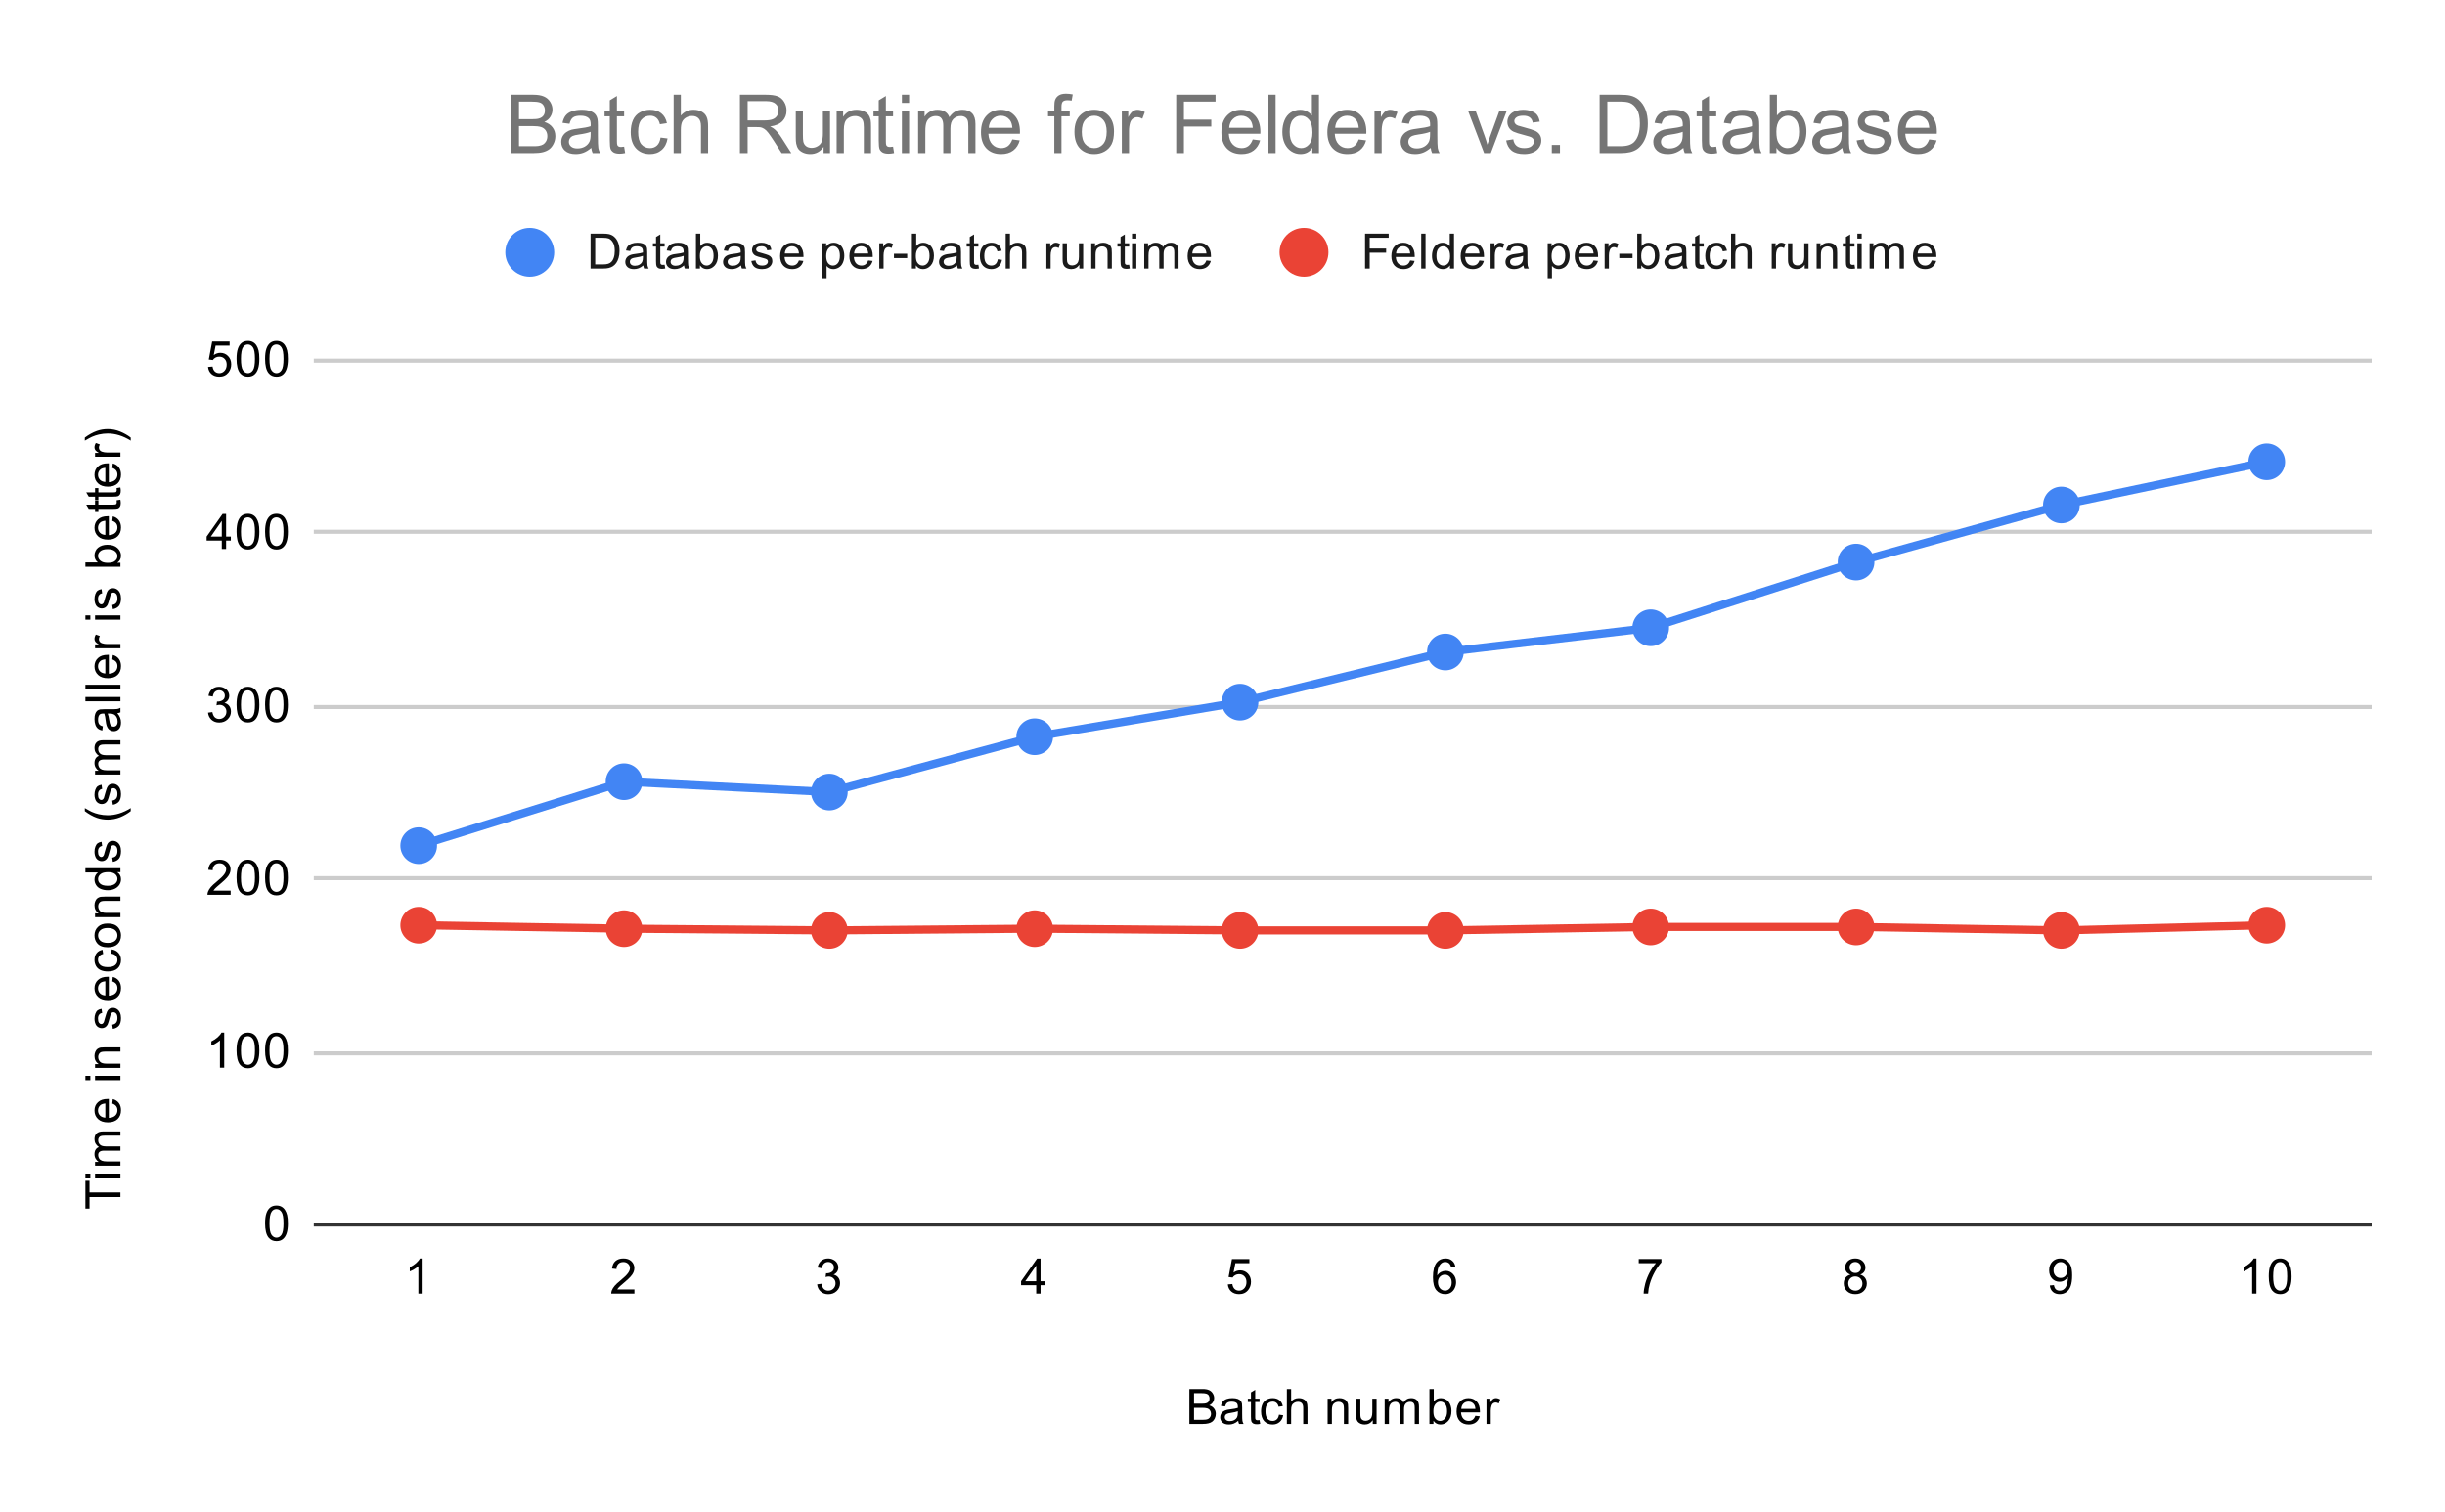 <svg xmlns="http://www.w3.org/2000/svg" xmlns:xlink="http://www.w3.org/1999/xlink" height="371" width="600" stroke-miterlimit="10" stroke-linecap="square" stroke="none" fill="none" viewBox="0.0 0.0 600.0 371.0" version="1.1"><path fill-rule="nonzero" d="M0 0L600.0 0L600.0 371.0L0 371.0L0 0Z" fill="#ffffff"></path><path fill-rule="nonzero" d="M77.5 300.5L581.5 300.5" stroke-linecap="butt" stroke-width="1.0" stroke="#333333"></path><path fill-rule="nonzero" d="M77.5 258.5L581.5 258.5" stroke-linecap="butt" stroke-width="1.0" stroke="#cccccc"></path><path fill-rule="nonzero" d="M77.5 215.5L581.5 215.5" stroke-linecap="butt" stroke-width="1.0" stroke="#cccccc"></path><path fill-rule="nonzero" d="M77.5 173.5L581.5 173.5" stroke-linecap="butt" stroke-width="1.0" stroke="#cccccc"></path><path fill-rule="nonzero" d="M77.5 130.5L581.5 130.5" stroke-linecap="butt" stroke-width="1.0" stroke="#cccccc"></path><path fill-rule="nonzero" d="M77.5 88.5L581.5 88.5" stroke-linecap="butt" stroke-width="1.0" stroke="#cccccc"></path><clipPath id="id_0"><path clip-rule="nonzero" d="M77.55 88.283L581.45 88.283L581.45 300.45L77.55 300.45L77.55 88.283Z"></path></clipPath><path fill-rule="nonzero" d="M102.745 207.521L153.135 191.821L203.525 194.367L253.915 180.788L304.305 172.301L354.695 159.996L405.085 154.055L455.475 137.93L505.865 123.927L556.255 113.319" clip-path="url(#id_0)" stroke-linecap="butt" stroke-width="2.0" stroke="#4285f4"></path><path fill-rule="nonzero" d="M102.745 227.04L153.135 227.889L203.525 228.313L253.915 227.889L304.305 228.313L354.695 228.313L405.085 227.465L455.475 227.465L505.865 228.313L556.255 227.04" clip-path="url(#id_0)" stroke-linecap="butt" stroke-width="2.0" stroke="#ea4335"></path><path fill-rule="nonzero" d="M107.245 207.521C107.245 210.006 105.23 212.021 102.745 212.021C100.26 212.021 98.245 210.006 98.245 207.521C98.245 205.036 100.26 203.021 102.745 203.021C105.23 203.021 107.245 205.036 107.245 207.521Z" clip-path="url(#id_0)" fill="#4285f4"></path><path fill-rule="nonzero" d="M157.635 191.821C157.635 194.306 155.62 196.321 153.135 196.321C150.65 196.321 148.635 194.306 148.635 191.821C148.635 189.335 150.65 187.321 153.135 187.321C155.62 187.321 157.635 189.335 157.635 191.821Z" clip-path="url(#id_0)" fill="#4285f4"></path><path fill-rule="nonzero" d="M208.025 194.367C208.025 196.852 206.01 198.867 203.525 198.867C201.04 198.867 199.025 196.852 199.025 194.367C199.025 191.881 201.04 189.867 203.525 189.867C206.01 189.867 208.025 191.881 208.025 194.367Z" clip-path="url(#id_0)" fill="#4285f4"></path><path fill-rule="nonzero" d="M258.415 180.788C258.415 183.273 256.4 185.288 253.915 185.288C251.43 185.288 249.415 183.273 249.415 180.788C249.415 178.303 251.43 176.288 253.915 176.288C256.4 176.288 258.415 178.303 258.415 180.788Z" clip-path="url(#id_0)" fill="#4285f4"></path><path fill-rule="nonzero" d="M308.805 172.301C308.805 174.787 306.79 176.801 304.305 176.801C301.82 176.801 299.805 174.787 299.805 172.301C299.805 169.816 301.82 167.801 304.305 167.801C306.79 167.801 308.805 169.816 308.805 172.301Z" clip-path="url(#id_0)" fill="#4285f4"></path><path fill-rule="nonzero" d="M359.195 159.996C359.195 162.481 357.18 164.496 354.695 164.496C352.21 164.496 350.195 162.481 350.195 159.996C350.195 157.51 352.21 155.496 354.695 155.496C357.18 155.496 359.195 157.51 359.195 159.996Z" clip-path="url(#id_0)" fill="#4285f4"></path><path fill-rule="nonzero" d="M409.585 154.055C409.585 156.54 407.57 158.555 405.085 158.555C402.6 158.555 400.585 156.54 400.585 154.055C400.585 151.57 402.6 149.555 405.085 149.555C407.57 149.555 409.585 151.57 409.585 154.055Z" clip-path="url(#id_0)" fill="#4285f4"></path><path fill-rule="nonzero" d="M459.975 137.93C459.975 140.416 457.96 142.43 455.475 142.43C452.99 142.43 450.975 140.416 450.975 137.93C450.975 135.445 452.99 133.43 455.475 133.43C457.96 133.43 459.975 135.445 459.975 137.93Z" clip-path="url(#id_0)" fill="#4285f4"></path><path fill-rule="nonzero" d="M510.365 123.927C510.365 126.413 508.35 128.427 505.865 128.427C503.38 128.427 501.365 126.413 501.365 123.927C501.365 121.442 503.38 119.427 505.865 119.427C508.35 119.427 510.365 121.442 510.365 123.927Z" clip-path="url(#id_0)" fill="#4285f4"></path><path fill-rule="nonzero" d="M560.755 113.319C560.755 115.804 558.74 117.819 556.255 117.819C553.77 117.819 551.755 115.804 551.755 113.319C551.755 110.834 553.77 108.819 556.255 108.819C558.74 108.819 560.755 110.834 560.755 113.319Z" clip-path="url(#id_0)" fill="#4285f4"></path><path fill-rule="nonzero" d="M107.245 227.04C107.245 229.526 105.23 231.54 102.745 231.54C100.26 231.54 98.245 229.526 98.245 227.04C98.245 224.555 100.26 222.54 102.745 222.54C105.23 222.54 107.245 224.555 107.245 227.04Z" clip-path="url(#id_0)" fill="#ea4335"></path><path fill-rule="nonzero" d="M157.635 227.889C157.635 230.374 155.62 232.389 153.135 232.389C150.65 232.389 148.635 230.374 148.635 227.889C148.635 225.404 150.65 223.389 153.135 223.389C155.62 223.389 157.635 225.404 157.635 227.889Z" clip-path="url(#id_0)" fill="#ea4335"></path><path fill-rule="nonzero" d="M208.025 228.313C208.025 230.799 206.01 232.813 203.525 232.813C201.04 232.813 199.025 230.799 199.025 228.313C199.025 225.828 201.04 223.813 203.525 223.813C206.01 223.813 208.025 225.828 208.025 228.313Z" clip-path="url(#id_0)" fill="#ea4335"></path><path fill-rule="nonzero" d="M258.415 227.889C258.415 230.374 256.4 232.389 253.915 232.389C251.43 232.389 249.415 230.374 249.415 227.889C249.415 225.404 251.43 223.389 253.915 223.389C256.4 223.389 258.415 225.404 258.415 227.889Z" clip-path="url(#id_0)" fill="#ea4335"></path><path fill-rule="nonzero" d="M308.805 228.313C308.805 230.799 306.79 232.813 304.305 232.813C301.82 232.813 299.805 230.799 299.805 228.313C299.805 225.828 301.82 223.813 304.305 223.813C306.79 223.813 308.805 225.828 308.805 228.313Z" clip-path="url(#id_0)" fill="#ea4335"></path><path fill-rule="nonzero" d="M359.195 228.313C359.195 230.799 357.18 232.813 354.695 232.813C352.21 232.813 350.195 230.799 350.195 228.313C350.195 225.828 352.21 223.813 354.695 223.813C357.18 223.813 359.195 225.828 359.195 228.313Z" clip-path="url(#id_0)" fill="#ea4335"></path><path fill-rule="nonzero" d="M409.585 227.465C409.585 229.95 407.57 231.965 405.085 231.965C402.6 231.965 400.585 229.95 400.585 227.465C400.585 224.979 402.6 222.965 405.085 222.965C407.57 222.965 409.585 224.979 409.585 227.465Z" clip-path="url(#id_0)" fill="#ea4335"></path><path fill-rule="nonzero" d="M459.975 227.465C459.975 229.95 457.96 231.965 455.475 231.965C452.99 231.965 450.975 229.95 450.975 227.465C450.975 224.979 452.99 222.965 455.475 222.965C457.96 222.965 459.975 224.979 459.975 227.465Z" clip-path="url(#id_0)" fill="#ea4335"></path><path fill-rule="nonzero" d="M510.365 228.313C510.365 230.799 508.35 232.813 505.865 232.813C503.38 232.813 501.365 230.799 501.365 228.313C501.365 225.828 503.38 223.813 505.865 223.813C508.35 223.813 510.365 225.828 510.365 228.313Z" clip-path="url(#id_0)" fill="#ea4335"></path><path fill-rule="nonzero" d="M560.755 227.04C560.755 229.526 558.74 231.54 556.255 231.54C553.77 231.54 551.755 229.526 551.755 227.04C551.755 224.555 553.77 222.54 556.255 222.54C558.74 222.54 560.755 224.555 560.755 227.04Z" clip-path="url(#id_0)" fill="#ea4335"></path><path fill-rule="nonzero" d="M291.875 349.45L291.875 340.856L295.109 340.856Q296.094 340.856 296.688 341.122Q297.281 341.387 297.609 341.934Q297.953 342.466 297.953 343.059Q297.953 343.606 297.656 344.091Q297.359 344.575 296.75 344.872Q297.531 345.106 297.938 345.669Q298.359 346.216 298.359 346.966Q298.359 347.559 298.109 348.091Q297.859 348.606 297.484 348.887Q297.109 349.169 296.531 349.309Q295.969 349.45 295.156 349.45L291.875 349.45ZM293.016 344.466L294.875 344.466Q295.625 344.466 295.953 344.372Q296.391 344.247 296.609 343.95Q296.828 343.637 296.828 343.184Q296.828 342.762 296.625 342.434Q296.422 342.106 296.031 341.997Q295.656 341.872 294.734 341.872L293.016 341.872L293.016 344.466ZM293.016 348.434L295.156 348.434Q295.703 348.434 295.922 348.387Q296.328 348.325 296.578 348.169Q296.844 347.997 297.016 347.684Q297.188 347.372 297.188 346.966Q297.188 346.481 296.938 346.122Q296.703 345.762 296.266 345.622Q295.828 345.481 295.0 345.481L293.016 345.481L293.016 348.434ZM303.859 348.684Q303.266 349.184 302.719 349.387Q302.188 349.591 301.562 349.591Q300.531 349.591 299.984 349.091Q299.438 348.591 299.438 347.809Q299.438 347.356 299.641 346.981Q299.844 346.591 300.188 346.372Q300.531 346.137 300.953 346.028Q301.25 345.934 301.891 345.856Q303.156 345.716 303.766 345.497Q303.766 345.278 303.766 345.231Q303.766 344.575 303.469 344.309Q303.062 343.966 302.266 343.966Q301.531 343.966 301.172 344.231Q300.812 344.481 300.641 345.137L299.609 344.997Q299.75 344.341 300.078 343.934Q300.406 343.528 301.016 343.309Q301.625 343.091 302.422 343.091Q303.219 343.091 303.719 343.278Q304.219 343.466 304.453 343.747Q304.688 344.028 304.781 344.466Q304.828 344.731 304.828 345.434L304.828 346.841Q304.828 348.309 304.891 348.7Q304.969 349.091 305.172 349.45L304.062 349.45Q303.906 349.122 303.859 348.684ZM303.766 346.325Q303.188 346.559 302.047 346.731Q301.391 346.825 301.125 346.95Q300.859 347.059 300.703 347.278Q300.562 347.497 300.562 347.778Q300.562 348.2 300.875 348.481Q301.203 348.762 301.812 348.762Q302.422 348.762 302.891 348.497Q303.375 348.231 303.594 347.762Q303.766 347.403 303.766 346.716L303.766 346.325ZM309.094 348.512L309.25 349.434Q308.797 349.528 308.453 349.528Q307.875 349.528 307.562 349.356Q307.25 349.169 307.109 348.872Q306.984 348.575 306.984 347.622L306.984 344.044L306.219 344.044L306.219 343.231L306.984 343.231L306.984 341.684L308.031 341.059L308.031 343.231L309.094 343.231L309.094 344.044L308.031 344.044L308.031 347.684Q308.031 348.137 308.078 348.262Q308.141 348.387 308.266 348.466Q308.391 348.544 308.625 348.544Q308.812 348.544 309.094 348.512ZM313.859 347.169L314.891 347.309Q314.719 348.372 314.016 348.981Q313.312 349.591 312.297 349.591Q311.016 349.591 310.234 348.762Q309.469 347.919 309.469 346.356Q309.469 345.356 309.797 344.606Q310.141 343.841 310.812 343.466Q311.5 343.091 312.312 343.091Q313.312 343.091 313.953 343.606Q314.609 344.106 314.797 345.059L313.766 345.216Q313.625 344.591 313.25 344.278Q312.875 343.95 312.344 343.95Q311.547 343.95 311.047 344.528Q310.547 345.091 310.547 346.325Q310.547 347.591 311.031 348.153Q311.516 348.716 312.281 348.716Q312.906 348.716 313.312 348.341Q313.734 347.966 313.859 347.169ZM315.797 349.45L315.797 340.856L316.844 340.856L316.844 343.934Q317.578 343.091 318.703 343.091Q319.406 343.091 319.906 343.372Q320.422 343.637 320.641 344.122Q320.859 344.591 320.859 345.512L320.859 349.45L319.812 349.45L319.812 345.512Q319.812 344.716 319.469 344.356Q319.125 343.997 318.5 343.997Q318.031 343.997 317.609 344.247Q317.203 344.481 317.016 344.903Q316.844 345.309 316.844 346.044L316.844 349.45L315.797 349.45ZM325.797 349.45L325.797 343.231L326.734 343.231L326.734 344.106Q327.422 343.091 328.719 343.091Q329.281 343.091 329.75 343.294Q330.234 343.497 330.469 343.825Q330.703 344.153 330.797 344.591Q330.844 344.887 330.844 345.622L330.844 349.45L329.797 349.45L329.797 345.669Q329.797 345.012 329.672 344.7Q329.547 344.387 329.234 344.2Q328.922 343.997 328.5 343.997Q327.828 343.997 327.328 344.434Q326.844 344.856 326.844 346.044L326.844 349.45L325.797 349.45ZM336.875 349.45L336.875 348.528Q336.141 349.591 334.891 349.591Q334.344 349.591 333.859 349.387Q333.391 349.169 333.156 348.856Q332.922 348.528 332.828 348.059Q332.766 347.762 332.766 347.075L332.766 343.231L333.828 343.231L333.828 346.684Q333.828 347.497 333.891 347.794Q333.984 348.2 334.297 348.45Q334.625 348.684 335.109 348.684Q335.578 348.684 335.984 348.45Q336.406 348.2 336.578 347.778Q336.766 347.356 336.766 346.559L336.766 343.231L337.812 343.231L337.812 349.45L336.875 349.45ZM339.797 349.45L339.797 343.231L340.734 343.231L340.734 344.106Q341.031 343.637 341.516 343.372Q342.0 343.091 342.625 343.091Q343.312 343.091 343.75 343.372Q344.203 343.653 344.375 344.169Q345.125 343.091 346.297 343.091Q347.234 343.091 347.719 343.606Q348.219 344.106 348.219 345.184L348.219 349.45L347.172 349.45L347.172 345.528Q347.172 344.903 347.062 344.622Q346.969 344.341 346.703 344.169Q346.438 343.997 346.062 343.997Q345.406 343.997 344.969 344.434Q344.547 344.872 344.547 345.841L344.547 349.45L343.484 349.45L343.484 345.403Q343.484 344.7 343.219 344.356Q342.969 343.997 342.391 343.997Q341.938 343.997 341.562 344.231Q341.188 344.466 341.016 344.919Q340.844 345.372 340.844 346.216L340.844 349.45L339.797 349.45ZM351.766 349.45L350.781 349.45L350.781 340.856L351.844 340.856L351.844 343.919Q352.516 343.091 353.547 343.091Q354.125 343.091 354.625 343.325Q355.141 343.544 355.469 343.966Q355.812 344.387 356.0 344.981Q356.188 345.575 356.188 346.247Q356.188 347.841 355.391 348.716Q354.594 349.591 353.5 349.591Q352.391 349.591 351.766 348.669L351.766 349.45ZM351.75 346.294Q351.75 347.403 352.062 347.903Q352.562 348.716 353.406 348.716Q354.094 348.716 354.594 348.122Q355.109 347.528 355.109 346.325Q355.109 345.106 354.625 344.528Q354.141 343.95 353.453 343.95Q352.766 343.95 352.25 344.559Q351.75 345.153 351.75 346.294ZM362.047 347.45L363.141 347.575Q362.891 348.528 362.188 349.059Q361.484 349.591 360.406 349.591Q359.047 349.591 358.234 348.747Q357.438 347.903 357.438 346.387Q357.438 344.825 358.25 343.966Q359.062 343.091 360.344 343.091Q361.594 343.091 362.375 343.934Q363.172 344.778 363.172 346.325Q363.172 346.419 363.172 346.606L358.531 346.606Q358.594 347.637 359.109 348.184Q359.625 348.716 360.406 348.716Q360.984 348.716 361.391 348.419Q361.812 348.106 362.047 347.45ZM358.594 345.747L362.062 345.747Q362.0 344.95 361.672 344.559Q361.156 343.95 360.359 343.95Q359.625 343.95 359.125 344.434Q358.641 344.919 358.594 345.747ZM364.781 349.45L364.781 343.231L365.734 343.231L365.734 344.169Q366.094 343.512 366.391 343.309Q366.703 343.091 367.078 343.091Q367.609 343.091 368.156 343.419L367.797 344.403Q367.406 344.169 367.031 344.169Q366.672 344.169 366.391 344.387Q366.125 344.591 366.016 344.966Q365.828 345.528 365.828 346.184L365.828 349.45L364.781 349.45Z" fill="#000000"></path><path fill-rule="nonzero" d="M29.55 293.757L21.972 293.757L21.972 296.585L20.956 296.585L20.956 289.773L21.972 289.773L21.972 292.617L29.55 292.617L29.55 293.757ZM22.175 289.07L20.956 289.07L20.956 288.007L22.175 288.007L22.175 289.07ZM29.55 289.07L23.331 289.07L23.331 288.007L29.55 288.007L29.55 289.07ZM29.55 286.07L23.331 286.07L23.331 285.132L24.206 285.132Q23.738 284.835 23.472 284.351Q23.191 283.867 23.191 283.242Q23.191 282.554 23.472 282.117Q23.753 281.664 24.269 281.492Q23.191 280.742 23.191 279.57Q23.191 278.632 23.706 278.148Q24.206 277.648 25.284 277.648L29.55 277.648L29.55 278.695L25.628 278.695Q25.003 278.695 24.722 278.804Q24.441 278.898 24.269 279.164Q24.097 279.429 24.097 279.804Q24.097 280.46 24.534 280.898Q24.972 281.32 25.941 281.32L29.55 281.32L29.55 282.382L25.503 282.382Q24.8 282.382 24.456 282.648Q24.097 282.898 24.097 283.476Q24.097 283.929 24.331 284.304Q24.566 284.679 25.019 284.851Q25.472 285.023 26.316 285.023L29.55 285.023L29.55 286.07ZM27.55 270.82L27.675 269.726Q28.628 269.976 29.159 270.679Q29.691 271.382 29.691 272.46Q29.691 273.82 28.847 274.632Q28.003 275.429 26.488 275.429Q24.925 275.429 24.066 274.617Q23.191 273.804 23.191 272.523Q23.191 271.273 24.034 270.492Q24.878 269.695 26.425 269.695Q26.519 269.695 26.706 269.695L26.706 274.335Q27.738 274.273 28.284 273.757Q28.816 273.242 28.816 272.46Q28.816 271.882 28.519 271.476Q28.206 271.054 27.55 270.82ZM25.847 274.273L25.847 270.804Q25.05 270.867 24.659 271.195Q24.05 271.71 24.05 272.507Q24.05 273.242 24.534 273.742Q25.019 274.226 25.847 274.273ZM22.175 265.07L20.956 265.07L20.956 264.007L22.175 264.007L22.175 265.07ZM29.55 265.07L23.331 265.07L23.331 264.007L29.55 264.007L29.55 265.07ZM29.55 262.07L23.331 262.07L23.331 261.132L24.206 261.132Q23.191 260.445 23.191 259.148Q23.191 258.585 23.394 258.117Q23.597 257.632 23.925 257.398Q24.253 257.164 24.691 257.07Q24.988 257.023 25.722 257.023L29.55 257.023L29.55 258.07L25.769 258.07Q25.113 258.07 24.8 258.195Q24.488 258.32 24.3 258.632Q24.097 258.945 24.097 259.367Q24.097 260.039 24.534 260.539Q24.956 261.023 26.144 261.023L29.55 261.023L29.55 262.07ZM27.691 252.492L27.534 251.46Q28.159 251.367 28.488 250.976Q28.816 250.57 28.816 249.835Q28.816 249.117 28.534 248.773Q28.238 248.414 27.831 248.414Q27.472 248.414 27.269 248.726Q27.128 248.945 26.909 249.804Q26.613 250.96 26.409 251.414Q26.191 251.851 25.816 252.085Q25.441 252.32 24.972 252.32Q24.566 252.32 24.206 252.132Q23.847 251.945 23.613 251.617Q23.441 251.367 23.316 250.945Q23.191 250.523 23.191 250.023Q23.191 249.304 23.409 248.757Q23.613 248.195 23.972 247.929Q24.331 247.664 24.925 247.57L25.066 248.601Q24.597 248.664 24.331 249.007Q24.05 249.335 24.05 249.96Q24.05 250.679 24.3 250.992Q24.534 251.304 24.863 251.304Q25.066 251.304 25.222 251.179Q25.394 251.039 25.503 250.773Q25.566 250.617 25.769 249.835Q26.081 248.71 26.269 248.273Q26.456 247.835 26.816 247.585Q27.175 247.335 27.722 247.335Q28.253 247.335 28.722 247.648Q29.175 247.945 29.441 248.523Q29.691 249.101 29.691 249.835Q29.691 251.054 29.191 251.695Q28.675 252.32 27.691 252.492ZM27.55 240.82L27.675 239.726Q28.628 239.976 29.159 240.679Q29.691 241.382 29.691 242.46Q29.691 243.82 28.847 244.632Q28.003 245.429 26.488 245.429Q24.925 245.429 24.066 244.617Q23.191 243.804 23.191 242.523Q23.191 241.273 24.034 240.492Q24.878 239.695 26.425 239.695Q26.519 239.695 26.706 239.695L26.706 244.335Q27.738 244.273 28.284 243.757Q28.816 243.242 28.816 242.46Q28.816 241.882 28.519 241.476Q28.206 241.054 27.55 240.82ZM25.847 244.273L25.847 240.804Q25.05 240.867 24.659 241.195Q24.05 241.71 24.05 242.507Q24.05 243.242 24.534 243.742Q25.019 244.226 25.847 244.273ZM27.269 234.007L27.409 232.976Q28.472 233.148 29.081 233.851Q29.691 234.554 29.691 235.57Q29.691 236.851 28.863 237.632Q28.019 238.398 26.456 238.398Q25.456 238.398 24.706 238.07Q23.941 237.726 23.566 237.054Q23.191 236.367 23.191 235.554Q23.191 234.554 23.706 233.914Q24.206 233.257 25.159 233.07L25.316 234.101Q24.691 234.242 24.378 234.617Q24.05 234.992 24.05 235.523Q24.05 236.32 24.628 236.82Q25.191 237.32 26.425 237.32Q27.691 237.32 28.253 236.835Q28.816 236.351 28.816 235.585Q28.816 234.96 28.441 234.554Q28.066 234.132 27.269 234.007ZM26.441 232.46Q24.706 232.46 23.878 231.507Q23.191 230.71 23.191 229.554Q23.191 228.273 24.034 227.46Q24.863 226.632 26.347 226.632Q27.55 226.632 28.238 226.992Q28.925 227.351 29.316 228.054Q29.691 228.742 29.691 229.554Q29.691 230.851 28.863 231.664Q28.019 232.46 26.441 232.46ZM26.441 231.382Q27.628 231.382 28.222 230.867Q28.816 230.335 28.816 229.554Q28.816 228.757 28.222 228.242Q27.628 227.726 26.409 227.726Q25.253 227.726 24.659 228.257Q24.066 228.773 24.066 229.554Q24.066 230.335 24.659 230.867Q25.238 231.382 26.441 231.382ZM29.55 225.07L23.331 225.07L23.331 224.132L24.206 224.132Q23.191 223.445 23.191 222.148Q23.191 221.585 23.394 221.117Q23.597 220.632 23.925 220.398Q24.253 220.164 24.691 220.07Q24.988 220.023 25.722 220.023L29.55 220.023L29.55 221.07L25.769 221.07Q25.113 221.07 24.8 221.195Q24.488 221.32 24.3 221.632Q24.097 221.945 24.097 222.367Q24.097 223.039 24.534 223.539Q24.956 224.023 26.144 224.023L29.55 224.023L29.55 225.07ZM29.55 214.039L28.769 214.039Q29.691 214.632 29.691 215.773Q29.691 216.523 29.284 217.148Q28.863 217.773 28.128 218.117Q27.394 218.46 26.441 218.46Q25.519 218.46 24.753 218.148Q23.988 217.835 23.597 217.21Q23.191 216.585 23.191 215.82Q23.191 215.257 23.425 214.82Q23.659 214.382 24.034 214.101L20.956 214.101L20.956 213.054L29.55 213.054L29.55 214.039ZM26.441 217.367Q27.644 217.367 28.238 216.867Q28.816 216.367 28.816 215.679Q28.816 214.992 28.253 214.507Q27.691 214.023 26.534 214.023Q25.253 214.023 24.659 214.523Q24.066 215.007 24.066 215.726Q24.066 216.429 24.644 216.898Q25.206 217.367 26.441 217.367ZM27.691 211.492L27.534 210.46Q28.159 210.367 28.488 209.976Q28.816 209.57 28.816 208.835Q28.816 208.117 28.534 207.773Q28.238 207.414 27.831 207.414Q27.472 207.414 27.269 207.726Q27.128 207.945 26.909 208.804Q26.613 209.96 26.409 210.414Q26.191 210.851 25.816 211.085Q25.441 211.32 24.972 211.32Q24.566 211.32 24.206 211.132Q23.847 210.945 23.613 210.617Q23.441 210.367 23.316 209.945Q23.191 209.523 23.191 209.023Q23.191 208.304 23.409 207.757Q23.613 207.195 23.972 206.929Q24.331 206.664 24.925 206.57L25.066 207.601Q24.597 207.664 24.331 208.007Q24.05 208.335 24.05 208.96Q24.05 209.679 24.3 209.992Q24.534 210.304 24.863 210.304Q25.066 210.304 25.222 210.179Q25.394 210.039 25.503 209.773Q25.566 209.617 25.769 208.835Q26.081 207.71 26.269 207.273Q26.456 206.835 26.816 206.585Q27.175 206.335 27.722 206.335Q28.253 206.335 28.722 206.648Q29.175 206.945 29.441 207.523Q29.691 208.101 29.691 208.835Q29.691 210.054 29.191 210.695Q28.675 211.32 27.691 211.492ZM32.081 199.054Q30.972 199.929 29.503 200.539Q28.019 201.132 26.441 201.132Q25.05 201.132 23.769 200.695Q22.284 200.164 20.816 199.054L20.816 198.304Q22.034 199.007 22.55 199.242Q23.363 199.601 24.238 199.804Q25.331 200.054 26.441 200.054Q29.269 200.054 32.081 198.304L32.081 199.054ZM27.691 197.492L27.534 196.46Q28.159 196.367 28.488 195.976Q28.816 195.57 28.816 194.835Q28.816 194.117 28.534 193.773Q28.238 193.414 27.831 193.414Q27.472 193.414 27.269 193.726Q27.128 193.945 26.909 194.804Q26.613 195.96 26.409 196.414Q26.191 196.851 25.816 197.085Q25.441 197.32 24.972 197.32Q24.566 197.32 24.206 197.132Q23.847 196.945 23.613 196.617Q23.441 196.367 23.316 195.945Q23.191 195.523 23.191 195.023Q23.191 194.304 23.409 193.757Q23.613 193.195 23.972 192.929Q24.331 192.664 24.925 192.57L25.066 193.601Q24.597 193.664 24.331 194.007Q24.05 194.335 24.05 194.96Q24.05 195.679 24.3 195.992Q24.534 196.304 24.863 196.304Q25.066 196.304 25.222 196.179Q25.394 196.039 25.503 195.773Q25.566 195.617 25.769 194.835Q26.081 193.71 26.269 193.273Q26.456 192.835 26.816 192.585Q27.175 192.335 27.722 192.335Q28.253 192.335 28.722 192.648Q29.175 192.945 29.441 193.523Q29.691 194.101 29.691 194.835Q29.691 196.054 29.191 196.695Q28.675 197.32 27.691 197.492ZM29.55 190.07L23.331 190.07L23.331 189.132L24.206 189.132Q23.738 188.835 23.472 188.351Q23.191 187.867 23.191 187.242Q23.191 186.554 23.472 186.117Q23.753 185.664 24.269 185.492Q23.191 184.742 23.191 183.57Q23.191 182.632 23.706 182.148Q24.206 181.648 25.284 181.648L29.55 181.648L29.55 182.695L25.628 182.695Q25.003 182.695 24.722 182.804Q24.441 182.898 24.269 183.164Q24.097 183.429 24.097 183.804Q24.097 184.46 24.534 184.898Q24.972 185.32 25.941 185.32L29.55 185.32L29.55 186.382L25.503 186.382Q24.8 186.382 24.456 186.648Q24.097 186.898 24.097 187.476Q24.097 187.929 24.331 188.304Q24.566 188.679 25.019 188.851Q25.472 189.023 26.316 189.023L29.55 189.023L29.55 190.07ZM28.784 175.007Q29.284 175.601 29.488 176.148Q29.691 176.679 29.691 177.304Q29.691 178.335 29.191 178.882Q28.691 179.429 27.909 179.429Q27.456 179.429 27.081 179.226Q26.691 179.023 26.472 178.679Q26.238 178.335 26.128 177.914Q26.034 177.617 25.956 176.976Q25.816 175.71 25.597 175.101Q25.378 175.101 25.331 175.101Q24.675 175.101 24.409 175.398Q24.066 175.804 24.066 176.601Q24.066 177.335 24.331 177.695Q24.581 178.054 25.238 178.226L25.097 179.257Q24.441 179.117 24.034 178.789Q23.628 178.46 23.409 177.851Q23.191 177.242 23.191 176.445Q23.191 175.648 23.378 175.148Q23.566 174.648 23.847 174.414Q24.128 174.179 24.566 174.085Q24.831 174.039 25.534 174.039L26.941 174.039Q28.409 174.039 28.8 173.976Q29.191 173.898 29.55 173.695L29.55 174.804Q29.222 174.96 28.784 175.007ZM26.425 175.101Q26.659 175.679 26.831 176.82Q26.925 177.476 27.05 177.742Q27.159 178.007 27.378 178.164Q27.597 178.304 27.878 178.304Q28.3 178.304 28.581 177.992Q28.863 177.664 28.863 177.054Q28.863 176.445 28.597 175.976Q28.331 175.492 27.863 175.273Q27.503 175.101 26.816 175.101L26.425 175.101ZM29.55 172.101L20.956 172.101L20.956 171.039L29.55 171.039L29.55 172.101ZM29.55 169.101L20.956 169.101L20.956 168.039L29.55 168.039L29.55 169.101ZM27.55 161.82L27.675 160.726Q28.628 160.976 29.159 161.679Q29.691 162.382 29.691 163.46Q29.691 164.82 28.847 165.632Q28.003 166.429 26.488 166.429Q24.925 166.429 24.066 165.617Q23.191 164.804 23.191 163.523Q23.191 162.273 24.034 161.492Q24.878 160.695 26.425 160.695Q26.519 160.695 26.706 160.695L26.706 165.335Q27.738 165.273 28.284 164.757Q28.816 164.242 28.816 163.46Q28.816 162.882 28.519 162.476Q28.206 162.054 27.55 161.82ZM25.847 165.273L25.847 161.804Q25.05 161.867 24.659 162.195Q24.05 162.71 24.05 163.507Q24.05 164.242 24.534 164.742Q25.019 165.226 25.847 165.273ZM29.55 159.085L23.331 159.085L23.331 158.132L24.269 158.132Q23.613 157.773 23.409 157.476Q23.191 157.164 23.191 156.789Q23.191 156.257 23.519 155.71L24.503 156.07Q24.269 156.46 24.269 156.835Q24.269 157.195 24.488 157.476Q24.691 157.742 25.066 157.851Q25.628 158.039 26.284 158.039L29.55 158.039L29.55 159.085ZM22.175 152.07L20.956 152.07L20.956 151.007L22.175 151.007L22.175 152.07ZM29.55 152.07L23.331 152.07L23.331 151.007L29.55 151.007L29.55 152.07ZM27.691 149.492L27.534 148.46Q28.159 148.367 28.488 147.976Q28.816 147.57 28.816 146.835Q28.816 146.117 28.534 145.773Q28.238 145.414 27.831 145.414Q27.472 145.414 27.269 145.726Q27.128 145.945 26.909 146.804Q26.613 147.96 26.409 148.414Q26.191 148.851 25.816 149.085Q25.441 149.32 24.972 149.32Q24.566 149.32 24.206 149.132Q23.847 148.945 23.613 148.617Q23.441 148.367 23.316 147.945Q23.191 147.523 23.191 147.023Q23.191 146.304 23.409 145.757Q23.613 145.195 23.972 144.929Q24.331 144.664 24.925 144.57L25.066 145.601Q24.597 145.664 24.331 146.007Q24.05 146.335 24.05 146.96Q24.05 147.679 24.3 147.992Q24.534 148.304 24.863 148.304Q25.066 148.304 25.222 148.179Q25.394 148.039 25.503 147.773Q25.566 147.617 25.769 146.835Q26.081 145.71 26.269 145.273Q26.456 144.835 26.816 144.585Q27.175 144.335 27.722 144.335Q28.253 144.335 28.722 144.648Q29.175 144.945 29.441 145.523Q29.691 146.101 29.691 146.835Q29.691 148.054 29.191 148.695Q28.675 149.32 27.691 149.492ZM29.55 138.101L29.55 139.085L20.956 139.085L20.956 138.023L24.019 138.023Q23.191 137.351 23.191 136.32Q23.191 135.742 23.425 135.242Q23.644 134.726 24.066 134.398Q24.488 134.054 25.081 133.867Q25.675 133.679 26.347 133.679Q27.941 133.679 28.816 134.476Q29.691 135.273 29.691 136.367Q29.691 137.476 28.769 138.101L29.55 138.101ZM26.394 138.117Q27.503 138.117 28.003 137.804Q28.816 137.304 28.816 136.46Q28.816 135.773 28.222 135.273Q27.628 134.757 26.425 134.757Q25.206 134.757 24.628 135.242Q24.05 135.726 24.05 136.414Q24.05 137.101 24.659 137.617Q25.253 138.117 26.394 138.117ZM27.55 127.82L27.675 126.726Q28.628 126.976 29.159 127.679Q29.691 128.382 29.691 129.46Q29.691 130.82 28.847 131.632Q28.003 132.429 26.488 132.429Q24.925 132.429 24.066 131.617Q23.191 130.804 23.191 129.523Q23.191 128.273 24.034 127.492Q24.878 126.695 26.425 126.695Q26.519 126.695 26.706 126.695L26.706 131.335Q27.738 131.273 28.284 130.757Q28.816 130.242 28.816 129.46Q28.816 128.882 28.519 128.476Q28.206 128.054 27.55 127.82ZM25.847 131.273L25.847 127.804Q25.05 127.867 24.659 128.195Q24.05 128.71 24.05 129.507Q24.05 130.242 24.534 130.742Q25.019 131.226 25.847 131.273ZM28.613 122.773L29.534 122.617Q29.628 123.07 29.628 123.414Q29.628 123.992 29.456 124.304Q29.269 124.617 28.972 124.757Q28.675 124.882 27.722 124.882L24.144 124.882L24.144 125.648L23.331 125.648L23.331 124.882L21.784 124.882L21.159 123.835L23.331 123.835L23.331 122.773L24.144 122.773L24.144 123.835L27.784 123.835Q28.238 123.835 28.363 123.789Q28.488 123.726 28.566 123.601Q28.644 123.476 28.644 123.242Q28.644 123.054 28.613 122.773ZM28.613 119.773L29.534 119.617Q29.628 120.07 29.628 120.414Q29.628 120.992 29.456 121.304Q29.269 121.617 28.972 121.757Q28.675 121.882 27.722 121.882L24.144 121.882L24.144 122.648L23.331 122.648L23.331 121.882L21.784 121.882L21.159 120.835L23.331 120.835L23.331 119.773L24.144 119.773L24.144 120.835L27.784 120.835Q28.238 120.835 28.363 120.789Q28.488 120.726 28.566 120.601Q28.644 120.476 28.644 120.242Q28.644 120.054 28.613 119.773ZM27.55 114.82L27.675 113.726Q28.628 113.976 29.159 114.679Q29.691 115.382 29.691 116.46Q29.691 117.82 28.847 118.632Q28.003 119.429 26.488 119.429Q24.925 119.429 24.066 118.617Q23.191 117.804 23.191 116.523Q23.191 115.273 24.034 114.492Q24.878 113.695 26.425 113.695Q26.519 113.695 26.706 113.695L26.706 118.335Q27.738 118.273 28.284 117.757Q28.816 117.242 28.816 116.46Q28.816 115.882 28.519 115.476Q28.206 115.054 27.55 114.82ZM25.847 118.273L25.847 114.804Q25.05 114.867 24.659 115.195Q24.05 115.71 24.05 116.507Q24.05 117.242 24.534 117.742Q25.019 118.226 25.847 118.273ZM29.55 112.085L23.331 112.085L23.331 111.132L24.269 111.132Q23.613 110.773 23.409 110.476Q23.191 110.164 23.191 109.789Q23.191 109.257 23.519 108.71L24.503 109.07Q24.269 109.46 24.269 109.835Q24.269 110.195 24.488 110.476Q24.691 110.742 25.066 110.851Q25.628 111.039 26.284 111.039L29.55 111.039L29.55 112.085ZM32.081 107.382L32.081 108.132Q29.269 106.382 26.441 106.382Q25.347 106.382 24.253 106.632Q23.378 106.835 22.566 107.195Q22.05 107.429 20.816 108.132L20.816 107.382Q22.284 106.289 23.769 105.757Q25.05 105.304 26.441 105.304Q28.019 105.304 29.503 105.914Q30.972 106.523 32.081 107.382Z" fill="#000000"></path><path fill-rule="nonzero" d="M65.05 300.216Q65.05 298.684 65.362 297.762Q65.675 296.825 66.284 296.325Q66.909 295.825 67.847 295.825Q68.534 295.825 69.05 296.106Q69.581 296.387 69.925 296.919Q70.269 297.434 70.456 298.184Q70.644 298.934 70.644 300.216Q70.644 301.731 70.331 302.653Q70.034 303.575 69.409 304.091Q68.8 304.591 67.847 304.591Q66.612 304.591 65.894 303.7Q65.05 302.637 65.05 300.216ZM66.128 300.216Q66.128 302.325 66.628 303.028Q67.128 303.731 67.847 303.731Q68.581 303.731 69.066 303.028Q69.566 302.325 69.566 300.216Q69.566 298.091 69.066 297.403Q68.581 296.7 67.831 296.7Q67.112 296.7 66.675 297.309Q66.128 298.091 66.128 300.216Z" fill="#000000"></path><path fill-rule="nonzero" d="M55.019 262.017L53.972 262.017L53.972 255.298Q53.581 255.657 52.956 256.032Q52.347 256.392 51.862 256.564L51.862 255.548Q52.737 255.126 53.394 254.548Q54.066 253.954 54.347 253.392L55.019 253.392L55.019 262.017ZM58.05 257.782Q58.05 256.251 58.362 255.329Q58.675 254.392 59.284 253.892Q59.909 253.392 60.847 253.392Q61.534 253.392 62.05 253.673Q62.581 253.954 62.925 254.485Q63.269 255.001 63.456 255.751Q63.644 256.501 63.644 257.782Q63.644 259.298 63.331 260.22Q63.034 261.142 62.409 261.657Q61.8 262.157 60.847 262.157Q59.612 262.157 58.894 261.267Q58.05 260.204 58.05 257.782ZM59.128 257.782Q59.128 259.892 59.628 260.595Q60.128 261.298 60.847 261.298Q61.581 261.298 62.066 260.595Q62.566 259.892 62.566 257.782Q62.566 255.657 62.066 254.97Q61.581 254.267 60.831 254.267Q60.112 254.267 59.675 254.876Q59.128 255.657 59.128 257.782ZM65.05 257.782Q65.05 256.251 65.362 255.329Q65.675 254.392 66.284 253.892Q66.909 253.392 67.847 253.392Q68.534 253.392 69.05 253.673Q69.581 253.954 69.925 254.485Q70.269 255.001 70.456 255.751Q70.644 256.501 70.644 257.782Q70.644 259.298 70.331 260.22Q70.034 261.142 69.409 261.657Q68.8 262.157 67.847 262.157Q66.612 262.157 65.894 261.267Q65.05 260.204 65.05 257.782ZM66.128 257.782Q66.128 259.892 66.628 260.595Q67.128 261.298 67.847 261.298Q68.581 261.298 69.066 260.595Q69.566 259.892 69.566 257.782Q69.566 255.657 69.066 254.97Q68.581 254.267 67.831 254.267Q67.112 254.267 66.675 254.876Q66.128 255.657 66.128 257.782Z" fill="#000000"></path><path fill-rule="nonzero" d="M56.597 218.568L56.597 219.583L50.909 219.583Q50.909 219.208 51.034 218.849Q51.253 218.271 51.722 217.708Q52.206 217.146 53.112 216.411Q54.519 215.255 55.003 214.583Q55.503 213.911 55.503 213.318Q55.503 212.693 55.05 212.271Q54.597 211.833 53.878 211.833Q53.112 211.833 52.659 212.286Q52.206 212.74 52.191 213.552L51.112 213.443Q51.222 212.224 51.941 211.599Q52.675 210.958 53.909 210.958Q55.144 210.958 55.862 211.646Q56.581 212.333 56.581 213.349Q56.581 213.865 56.362 214.365Q56.159 214.849 55.659 215.411Q55.175 215.958 54.05 216.911Q53.097 217.708 52.816 218.005Q52.55 218.286 52.378 218.568L56.597 218.568ZM58.05 215.349Q58.05 213.818 58.362 212.896Q58.675 211.958 59.284 211.458Q59.909 210.958 60.847 210.958Q61.534 210.958 62.05 211.24Q62.581 211.521 62.925 212.052Q63.269 212.568 63.456 213.318Q63.644 214.068 63.644 215.349Q63.644 216.865 63.331 217.786Q63.034 218.708 62.409 219.224Q61.8 219.724 60.847 219.724Q59.612 219.724 58.894 218.833Q58.05 217.771 58.05 215.349ZM59.128 215.349Q59.128 217.458 59.628 218.161Q60.128 218.865 60.847 218.865Q61.581 218.865 62.066 218.161Q62.566 217.458 62.566 215.349Q62.566 213.224 62.066 212.536Q61.581 211.833 60.831 211.833Q60.112 211.833 59.675 212.443Q59.128 213.224 59.128 215.349ZM65.05 215.349Q65.05 213.818 65.362 212.896Q65.675 211.958 66.284 211.458Q66.909 210.958 67.847 210.958Q68.534 210.958 69.05 211.24Q69.581 211.521 69.925 212.052Q70.269 212.568 70.456 213.318Q70.644 214.068 70.644 215.349Q70.644 216.865 70.331 217.786Q70.034 218.708 69.409 219.224Q68.8 219.724 67.847 219.724Q66.612 219.724 65.894 218.833Q65.05 217.771 65.05 215.349ZM66.128 215.349Q66.128 217.458 66.628 218.161Q67.128 218.865 67.847 218.865Q68.581 218.865 69.066 218.161Q69.566 217.458 69.566 215.349Q69.566 213.224 69.066 212.536Q68.581 211.833 67.831 211.833Q67.112 211.833 66.675 212.443Q66.128 213.224 66.128 215.349Z" fill="#000000"></path><path fill-rule="nonzero" d="M51.05 174.884L52.112 174.744Q52.284 175.634 52.722 176.041Q53.159 176.431 53.784 176.431Q54.534 176.431 55.05 175.916Q55.566 175.4 55.566 174.634Q55.566 173.916 55.081 173.447Q54.612 172.963 53.878 172.963Q53.581 172.963 53.128 173.088L53.253 172.15Q53.362 172.166 53.425 172.166Q54.097 172.166 54.628 171.822Q55.175 171.463 55.175 170.728Q55.175 170.15 54.784 169.775Q54.394 169.384 53.769 169.384Q53.159 169.384 52.737 169.775Q52.331 170.166 52.222 170.931L51.159 170.744Q51.347 169.697 52.034 169.119Q52.722 168.525 53.737 168.525Q54.441 168.525 55.034 168.838Q55.628 169.134 55.941 169.65Q56.253 170.166 56.253 170.759Q56.253 171.306 55.956 171.775Q55.659 172.228 55.081 172.494Q55.831 172.666 56.253 173.228Q56.675 173.775 56.675 174.619Q56.675 175.744 55.847 176.525Q55.034 177.306 53.784 177.306Q52.659 177.306 51.909 176.634Q51.159 175.947 51.05 174.884ZM58.05 172.916Q58.05 171.384 58.362 170.463Q58.675 169.525 59.284 169.025Q59.909 168.525 60.847 168.525Q61.534 168.525 62.05 168.806Q62.581 169.088 62.925 169.619Q63.269 170.134 63.456 170.884Q63.644 171.634 63.644 172.916Q63.644 174.431 63.331 175.353Q63.034 176.275 62.409 176.791Q61.8 177.291 60.847 177.291Q59.612 177.291 58.894 176.4Q58.05 175.338 58.05 172.916ZM59.128 172.916Q59.128 175.025 59.628 175.728Q60.128 176.431 60.847 176.431Q61.581 176.431 62.066 175.728Q62.566 175.025 62.566 172.916Q62.566 170.791 62.066 170.103Q61.581 169.4 60.831 169.4Q60.112 169.4 59.675 170.009Q59.128 170.791 59.128 172.916ZM65.05 172.916Q65.05 171.384 65.362 170.463Q65.675 169.525 66.284 169.025Q66.909 168.525 67.847 168.525Q68.534 168.525 69.05 168.806Q69.581 169.088 69.925 169.619Q70.269 170.134 70.456 170.884Q70.644 171.634 70.644 172.916Q70.644 174.431 70.331 175.353Q70.034 176.275 69.409 176.791Q68.8 177.291 67.847 177.291Q66.612 177.291 65.894 176.4Q65.05 175.338 65.05 172.916ZM66.128 172.916Q66.128 175.025 66.628 175.728Q67.128 176.431 67.847 176.431Q68.581 176.431 69.066 175.728Q69.566 175.025 69.566 172.916Q69.566 170.791 69.066 170.103Q68.581 169.4 67.831 169.4Q67.112 169.4 66.675 170.009Q66.128 170.791 66.128 172.916Z" fill="#000000"></path><path fill-rule="nonzero" d="M54.425 134.717L54.425 132.654L50.706 132.654L50.706 131.685L54.628 126.123L55.487 126.123L55.487 131.685L56.644 131.685L56.644 132.654L55.487 132.654L55.487 134.717L54.425 134.717ZM54.425 131.685L54.425 127.826L51.737 131.685L54.425 131.685ZM58.05 130.482Q58.05 128.951 58.362 128.029Q58.675 127.092 59.284 126.592Q59.909 126.092 60.847 126.092Q61.534 126.092 62.05 126.373Q62.581 126.654 62.925 127.185Q63.269 127.701 63.456 128.451Q63.644 129.201 63.644 130.482Q63.644 131.998 63.331 132.92Q63.034 133.842 62.409 134.357Q61.8 134.857 60.847 134.857Q59.612 134.857 58.894 133.967Q58.05 132.904 58.05 130.482ZM59.128 130.482Q59.128 132.592 59.628 133.295Q60.128 133.998 60.847 133.998Q61.581 133.998 62.066 133.295Q62.566 132.592 62.566 130.482Q62.566 128.357 62.066 127.67Q61.581 126.967 60.831 126.967Q60.112 126.967 59.675 127.576Q59.128 128.357 59.128 130.482ZM65.05 130.482Q65.05 128.951 65.362 128.029Q65.675 127.092 66.284 126.592Q66.909 126.092 67.847 126.092Q68.534 126.092 69.05 126.373Q69.581 126.654 69.925 127.185Q70.269 127.701 70.456 128.451Q70.644 129.201 70.644 130.482Q70.644 131.998 70.331 132.92Q70.034 133.842 69.409 134.357Q68.8 134.857 67.847 134.857Q66.612 134.857 65.894 133.967Q65.05 132.904 65.05 130.482ZM66.128 130.482Q66.128 132.592 66.628 133.295Q67.128 133.998 67.847 133.998Q68.581 133.998 69.066 133.295Q69.566 132.592 69.566 130.482Q69.566 128.357 69.066 127.67Q68.581 126.967 67.831 126.967Q67.112 126.967 66.675 127.576Q66.128 128.357 66.128 130.482Z" fill="#000000"></path><path fill-rule="nonzero" d="M51.05 90.033L52.159 89.94Q52.284 90.752 52.722 91.158Q53.175 91.565 53.816 91.565Q54.566 91.565 55.097 90.986Q55.628 90.408 55.628 89.471Q55.628 88.565 55.112 88.049Q54.612 87.518 53.784 87.518Q53.284 87.518 52.862 87.752Q52.456 87.986 52.222 88.346L51.237 88.221L52.066 83.815L56.347 83.815L56.347 84.815L52.909 84.815L52.456 87.127Q53.222 86.58 54.066 86.58Q55.191 86.58 55.956 87.361Q56.737 88.143 56.737 89.377Q56.737 90.533 56.066 91.393Q55.237 92.424 53.816 92.424Q52.644 92.424 51.894 91.768Q51.159 91.111 51.05 90.033ZM58.05 88.049Q58.05 86.518 58.362 85.596Q58.675 84.658 59.284 84.158Q59.909 83.658 60.847 83.658Q61.534 83.658 62.05 83.94Q62.581 84.221 62.925 84.752Q63.269 85.268 63.456 86.018Q63.644 86.768 63.644 88.049Q63.644 89.565 63.331 90.486Q63.034 91.408 62.409 91.924Q61.8 92.424 60.847 92.424Q59.612 92.424 58.894 91.533Q58.05 90.471 58.05 88.049ZM59.128 88.049Q59.128 90.158 59.628 90.861Q60.128 91.565 60.847 91.565Q61.581 91.565 62.066 90.861Q62.566 90.158 62.566 88.049Q62.566 85.924 62.066 85.236Q61.581 84.533 60.831 84.533Q60.112 84.533 59.675 85.143Q59.128 85.924 59.128 88.049ZM65.05 88.049Q65.05 86.518 65.362 85.596Q65.675 84.658 66.284 84.158Q66.909 83.658 67.847 83.658Q68.534 83.658 69.05 83.94Q69.581 84.221 69.925 84.752Q70.269 85.268 70.456 86.018Q70.644 86.768 70.644 88.049Q70.644 89.565 70.331 90.486Q70.034 91.408 69.409 91.924Q68.8 92.424 67.847 92.424Q66.612 92.424 65.894 91.533Q65.05 90.471 65.05 88.049ZM66.128 88.049Q66.128 90.158 66.628 90.861Q67.128 91.565 67.847 91.565Q68.581 91.565 69.066 90.861Q69.566 90.158 69.566 88.049Q69.566 85.924 69.066 85.236Q68.581 84.533 67.831 84.533Q67.112 84.533 66.675 85.143Q66.128 85.924 66.128 88.049Z" fill="#000000"></path><path fill-rule="nonzero" d="M103.714 317.45L102.667 317.45L102.667 310.731Q102.276 311.091 101.651 311.466Q101.042 311.825 100.558 311.997L100.558 310.981Q101.433 310.559 102.089 309.981Q102.761 309.387 103.042 308.825L103.714 308.825L103.714 317.45Z" fill="#000000"></path><path fill-rule="nonzero" d="M155.682 316.434L155.682 317.45L149.994 317.45Q149.994 317.075 150.119 316.716Q150.338 316.137 150.807 315.575Q151.291 315.012 152.197 314.278Q153.604 313.122 154.088 312.45Q154.588 311.778 154.588 311.184Q154.588 310.559 154.135 310.137Q153.682 309.7 152.963 309.7Q152.197 309.7 151.744 310.153Q151.291 310.606 151.276 311.419L150.197 311.309Q150.307 310.091 151.026 309.466Q151.76 308.825 152.994 308.825Q154.229 308.825 154.947 309.512Q155.666 310.2 155.666 311.216Q155.666 311.731 155.447 312.231Q155.244 312.716 154.744 313.278Q154.26 313.825 153.135 314.778Q152.182 315.575 151.901 315.872Q151.635 316.153 151.463 316.434L155.682 316.434Z" fill="#000000"></path><path fill-rule="nonzero" d="M200.525 315.184L201.588 315.044Q201.759 315.934 202.197 316.341Q202.634 316.731 203.259 316.731Q204.009 316.731 204.525 316.216Q205.041 315.7 205.041 314.934Q205.041 314.216 204.556 313.747Q204.088 313.262 203.353 313.262Q203.056 313.262 202.603 313.387L202.728 312.45Q202.838 312.466 202.9 312.466Q203.572 312.466 204.103 312.122Q204.65 311.762 204.65 311.028Q204.65 310.45 204.259 310.075Q203.869 309.684 203.244 309.684Q202.634 309.684 202.213 310.075Q201.806 310.466 201.697 311.231L200.634 311.044Q200.822 309.997 201.509 309.419Q202.197 308.825 203.213 308.825Q203.916 308.825 204.509 309.137Q205.103 309.434 205.416 309.95Q205.728 310.466 205.728 311.059Q205.728 311.606 205.431 312.075Q205.134 312.528 204.556 312.794Q205.306 312.966 205.728 313.528Q206.15 314.075 206.15 314.919Q206.15 316.044 205.322 316.825Q204.509 317.606 203.259 317.606Q202.134 317.606 201.384 316.934Q200.634 316.247 200.525 315.184Z" fill="#000000"></path><path fill-rule="nonzero" d="M254.29 317.45L254.29 315.387L250.571 315.387L250.571 314.419L254.493 308.856L255.352 308.856L255.352 314.419L256.509 314.419L256.509 315.387L255.352 315.387L255.352 317.45L254.29 317.45ZM254.29 314.419L254.29 310.559L251.602 314.419L254.29 314.419Z" fill="#000000"></path><path fill-rule="nonzero" d="M301.305 315.2L302.414 315.106Q302.539 315.919 302.977 316.325Q303.43 316.731 304.071 316.731Q304.821 316.731 305.352 316.153Q305.883 315.575 305.883 314.637Q305.883 313.731 305.368 313.216Q304.868 312.684 304.039 312.684Q303.539 312.684 303.118 312.919Q302.711 313.153 302.477 313.512L301.493 313.387L302.321 308.981L306.602 308.981L306.602 309.981L303.164 309.981L302.711 312.294Q303.477 311.747 304.321 311.747Q305.446 311.747 306.211 312.528Q306.993 313.309 306.993 314.544Q306.993 315.7 306.321 316.559Q305.493 317.591 304.071 317.591Q302.899 317.591 302.149 316.934Q301.414 316.278 301.305 315.2Z" fill="#000000"></path><path fill-rule="nonzero" d="M357.164 310.966L356.117 311.044Q355.976 310.419 355.726 310.137Q355.289 309.684 354.664 309.684Q354.164 309.684 353.773 309.966Q353.289 310.341 352.992 311.044Q352.711 311.731 352.695 313.012Q353.07 312.434 353.617 312.153Q354.179 311.872 354.789 311.872Q355.836 311.872 356.57 312.653Q357.32 313.434 357.32 314.653Q357.32 315.466 356.961 316.169Q356.617 316.856 356.007 317.231Q355.398 317.591 354.632 317.591Q353.304 317.591 352.476 316.622Q351.648 315.653 351.648 313.434Q351.648 310.934 352.57 309.809Q353.367 308.825 354.726 308.825Q355.742 308.825 356.382 309.403Q357.039 309.966 357.164 310.966ZM352.867 314.669Q352.867 315.216 353.086 315.716Q353.32 316.2 353.726 316.466Q354.148 316.731 354.617 316.731Q355.273 316.731 355.757 316.2Q356.242 315.653 356.242 314.731Q356.242 313.841 355.757 313.325Q355.289 312.809 354.57 312.809Q353.851 312.809 353.351 313.325Q352.867 313.841 352.867 314.669Z" fill="#000000"></path><path fill-rule="nonzero" d="M402.147 309.981L402.147 308.966L407.71 308.966L407.71 309.794Q406.897 310.669 406.085 312.122Q405.288 313.559 404.851 315.091Q404.522 316.169 404.444 317.45L403.351 317.45Q403.366 316.434 403.741 314.997Q404.132 313.559 404.835 312.231Q405.554 310.903 406.366 309.981L402.147 309.981Z" fill="#000000"></path><path fill-rule="nonzero" d="M454.1 312.794Q453.444 312.544 453.116 312.106Q452.803 311.653 452.803 311.044Q452.803 310.106 453.475 309.466Q454.163 308.825 455.272 308.825Q456.397 308.825 457.084 309.481Q457.772 310.137 457.772 311.075Q457.772 311.669 457.459 312.106Q457.147 312.544 456.506 312.794Q457.303 313.044 457.709 313.622Q458.116 314.2 458.116 314.997Q458.116 316.091 457.334 316.841Q456.569 317.591 455.288 317.591Q454.022 317.591 453.241 316.841Q452.459 316.091 452.459 314.966Q452.459 314.122 452.881 313.559Q453.319 312.997 454.1 312.794ZM453.881 310.997Q453.881 311.606 454.272 311.997Q454.678 312.387 455.303 312.387Q455.913 312.387 456.303 312.012Q456.694 311.622 456.694 311.059Q456.694 310.481 456.288 310.091Q455.881 309.684 455.288 309.684Q454.678 309.684 454.272 310.075Q453.881 310.466 453.881 310.997ZM453.553 314.966Q453.553 315.419 453.756 315.841Q453.975 316.262 454.397 316.497Q454.819 316.731 455.303 316.731Q456.053 316.731 456.538 316.247Q457.038 315.762 457.038 315.012Q457.038 314.247 456.538 313.747Q456.038 313.247 455.272 313.247Q454.522 313.247 454.038 313.747Q453.553 314.231 453.553 314.966Z" fill="#000000"></path><path fill-rule="nonzero" d="M503.021 315.466L504.037 315.372Q504.162 316.091 504.521 316.419Q504.896 316.731 505.459 316.731Q505.943 316.731 506.303 316.512Q506.678 316.278 506.912 315.919Q507.146 315.544 507.303 314.919Q507.459 314.278 507.459 313.622Q507.459 313.544 507.459 313.403Q507.146 313.903 506.599 314.231Q506.053 314.544 505.412 314.544Q504.334 314.544 503.599 313.778Q502.865 312.997 502.865 311.731Q502.865 310.419 503.631 309.622Q504.412 308.825 505.568 308.825Q506.396 308.825 507.084 309.278Q507.787 309.731 508.146 310.575Q508.506 311.403 508.506 312.981Q508.506 314.622 508.146 315.606Q507.803 316.575 507.084 317.091Q506.381 317.591 505.443 317.591Q504.428 317.591 503.787 317.044Q503.146 316.481 503.021 315.466ZM507.334 311.669Q507.334 310.762 506.849 310.231Q506.381 309.7 505.693 309.7Q504.99 309.7 504.459 310.278Q503.943 310.841 503.943 311.762Q503.943 312.575 504.443 313.091Q504.943 313.606 505.662 313.606Q506.396 313.606 506.865 313.091Q507.334 312.575 507.334 311.669Z" fill="#000000"></path><path fill-rule="nonzero" d="M553.724 317.45L552.677 317.45L552.677 310.731Q552.286 311.091 551.661 311.466Q551.052 311.825 550.567 311.997L550.567 310.981Q551.442 310.559 552.099 309.981Q552.771 309.387 553.052 308.825L553.724 308.825L553.724 317.45ZM556.755 313.216Q556.755 311.684 557.067 310.762Q557.38 309.825 557.989 309.325Q558.614 308.825 559.552 308.825Q560.239 308.825 560.755 309.106Q561.286 309.387 561.63 309.919Q561.974 310.434 562.161 311.184Q562.349 311.934 562.349 313.216Q562.349 314.731 562.036 315.653Q561.739 316.575 561.114 317.091Q560.505 317.591 559.552 317.591Q558.317 317.591 557.599 316.7Q556.755 315.637 556.755 313.216ZM557.833 313.216Q557.833 315.325 558.333 316.028Q558.833 316.731 559.552 316.731Q560.286 316.731 560.771 316.028Q561.271 315.325 561.271 313.216Q561.271 311.091 560.771 310.403Q560.286 309.7 559.536 309.7Q558.817 309.7 558.38 310.309Q557.833 311.091 557.833 313.216Z" fill="#000000"></path><path fill-rule="nonzero" d="M136.0 61.917C136.0 65.23 133.314 67.917 130.0 67.917C126.686 67.917 124.0 65.23 124.0 61.917C124.0 58.603 126.686 55.917 130.0 55.917C133.314 55.917 136.0 58.603 136.0 61.917Z" fill="#4285f4"></path><path fill-rule="nonzero" d="M144.922 65.917L144.922 57.323L147.891 57.323Q148.891 57.323 149.422 57.448Q150.156 57.62 150.672 58.057Q151.359 58.635 151.688 59.542Q152.031 60.432 152.031 61.573Q152.031 62.557 151.797 63.307Q151.578 64.057 151.219 64.557Q150.859 65.057 150.422 65.339Q150.0 65.62 149.406 65.776Q148.812 65.917 148.031 65.917L144.922 65.917ZM146.062 64.901L147.891 64.901Q148.75 64.901 149.234 64.745Q149.719 64.589 150.0 64.292Q150.406 63.901 150.625 63.214Q150.859 62.526 150.859 61.557Q150.859 60.214 150.406 59.495Q149.969 58.76 149.344 58.51Q148.875 58.339 147.875 58.339L146.062 58.339L146.062 64.901ZM157.859 65.151Q157.266 65.651 156.719 65.854Q156.188 66.057 155.562 66.057Q154.531 66.057 153.984 65.557Q153.438 65.057 153.438 64.276Q153.438 63.823 153.641 63.448Q153.844 63.057 154.188 62.839Q154.531 62.604 154.953 62.495Q155.25 62.401 155.891 62.323Q157.156 62.182 157.766 61.964Q157.766 61.745 157.766 61.698Q157.766 61.042 157.469 60.776Q157.062 60.432 156.266 60.432Q155.531 60.432 155.172 60.698Q154.812 60.948 154.641 61.604L153.609 61.464Q153.75 60.807 154.078 60.401Q154.406 59.995 155.016 59.776Q155.625 59.557 156.422 59.557Q157.219 59.557 157.719 59.745Q158.219 59.932 158.453 60.214Q158.688 60.495 158.781 60.932Q158.828 61.198 158.828 61.901L158.828 63.307Q158.828 64.776 158.891 65.167Q158.969 65.557 159.172 65.917L158.062 65.917Q157.906 65.589 157.859 65.151ZM157.766 62.792Q157.188 63.026 156.047 63.198Q155.391 63.292 155.125 63.417Q154.859 63.526 154.703 63.745Q154.562 63.964 154.562 64.245Q154.562 64.667 154.875 64.948Q155.203 65.229 155.812 65.229Q156.422 65.229 156.891 64.964Q157.375 64.698 157.594 64.229Q157.766 63.87 157.766 63.182L157.766 62.792ZM163.094 64.979L163.25 65.901Q162.797 65.995 162.453 65.995Q161.875 65.995 161.562 65.823Q161.25 65.635 161.109 65.339Q160.984 65.042 160.984 64.089L160.984 60.51L160.219 60.51L160.219 59.698L160.984 59.698L160.984 58.151L162.031 57.526L162.031 59.698L163.094 59.698L163.094 60.51L162.031 60.51L162.031 64.151Q162.031 64.604 162.078 64.729Q162.141 64.854 162.266 64.932Q162.391 65.01 162.625 65.01Q162.812 65.01 163.094 64.979ZM167.859 65.151Q167.266 65.651 166.719 65.854Q166.188 66.057 165.562 66.057Q164.531 66.057 163.984 65.557Q163.438 65.057 163.438 64.276Q163.438 63.823 163.641 63.448Q163.844 63.057 164.188 62.839Q164.531 62.604 164.953 62.495Q165.25 62.401 165.891 62.323Q167.156 62.182 167.766 61.964Q167.766 61.745 167.766 61.698Q167.766 61.042 167.469 60.776Q167.062 60.432 166.266 60.432Q165.531 60.432 165.172 60.698Q164.812 60.948 164.641 61.604L163.609 61.464Q163.75 60.807 164.078 60.401Q164.406 59.995 165.016 59.776Q165.625 59.557 166.422 59.557Q167.219 59.557 167.719 59.745Q168.219 59.932 168.453 60.214Q168.688 60.495 168.781 60.932Q168.828 61.198 168.828 61.901L168.828 63.307Q168.828 64.776 168.891 65.167Q168.969 65.557 169.172 65.917L168.062 65.917Q167.906 65.589 167.859 65.151ZM167.766 62.792Q167.188 63.026 166.047 63.198Q165.391 63.292 165.125 63.417Q164.859 63.526 164.703 63.745Q164.562 63.964 164.562 64.245Q164.562 64.667 164.875 64.948Q165.203 65.229 165.812 65.229Q166.422 65.229 166.891 64.964Q167.375 64.698 167.594 64.229Q167.766 63.87 167.766 63.182L167.766 62.792ZM171.766 65.917L170.781 65.917L170.781 57.323L171.844 57.323L171.844 60.385Q172.516 59.557 173.547 59.557Q174.125 59.557 174.625 59.792Q175.141 60.01 175.469 60.432Q175.812 60.854 176.0 61.448Q176.188 62.042 176.188 62.714Q176.188 64.307 175.391 65.182Q174.594 66.057 173.5 66.057Q172.391 66.057 171.766 65.135L171.766 65.917ZM171.75 62.76Q171.75 63.87 172.062 64.37Q172.562 65.182 173.406 65.182Q174.094 65.182 174.594 64.589Q175.109 63.995 175.109 62.792Q175.109 61.573 174.625 60.995Q174.141 60.417 173.453 60.417Q172.766 60.417 172.25 61.026Q171.75 61.62 171.75 62.76ZM181.859 65.151Q181.266 65.651 180.719 65.854Q180.188 66.057 179.562 66.057Q178.531 66.057 177.984 65.557Q177.438 65.057 177.438 64.276Q177.438 63.823 177.641 63.448Q177.844 63.057 178.188 62.839Q178.531 62.604 178.953 62.495Q179.25 62.401 179.891 62.323Q181.156 62.182 181.766 61.964Q181.766 61.745 181.766 61.698Q181.766 61.042 181.469 60.776Q181.062 60.432 180.266 60.432Q179.531 60.432 179.172 60.698Q178.812 60.948 178.641 61.604L177.609 61.464Q177.75 60.807 178.078 60.401Q178.406 59.995 179.016 59.776Q179.625 59.557 180.422 59.557Q181.219 59.557 181.719 59.745Q182.219 59.932 182.453 60.214Q182.688 60.495 182.781 60.932Q182.828 61.198 182.828 61.901L182.828 63.307Q182.828 64.776 182.891 65.167Q182.969 65.557 183.172 65.917L182.062 65.917Q181.906 65.589 181.859 65.151ZM181.766 62.792Q181.188 63.026 180.047 63.198Q179.391 63.292 179.125 63.417Q178.859 63.526 178.703 63.745Q178.562 63.964 178.562 64.245Q178.562 64.667 178.875 64.948Q179.203 65.229 179.812 65.229Q180.422 65.229 180.891 64.964Q181.375 64.698 181.594 64.229Q181.766 63.87 181.766 63.182L181.766 62.792ZM184.375 64.057L185.406 63.901Q185.5 64.526 185.891 64.854Q186.297 65.182 187.031 65.182Q187.75 65.182 188.094 64.901Q188.453 64.604 188.453 64.198Q188.453 63.839 188.141 63.635Q187.922 63.495 187.062 63.276Q185.906 62.979 185.453 62.776Q185.016 62.557 184.781 62.182Q184.547 61.807 184.547 61.339Q184.547 60.932 184.734 60.573Q184.922 60.214 185.25 59.979Q185.5 59.807 185.922 59.682Q186.344 59.557 186.844 59.557Q187.562 59.557 188.109 59.776Q188.672 59.979 188.938 60.339Q189.203 60.698 189.297 61.292L188.266 61.432Q188.203 60.964 187.859 60.698Q187.531 60.417 186.906 60.417Q186.188 60.417 185.875 60.667Q185.562 60.901 185.562 61.229Q185.562 61.432 185.688 61.589Q185.828 61.76 186.094 61.87Q186.25 61.932 187.031 62.135Q188.156 62.448 188.594 62.635Q189.031 62.823 189.281 63.182Q189.531 63.542 189.531 64.089Q189.531 64.62 189.219 65.089Q188.922 65.542 188.344 65.807Q187.766 66.057 187.031 66.057Q185.812 66.057 185.172 65.557Q184.547 65.042 184.375 64.057ZM196.047 63.917L197.141 64.042Q196.891 64.995 196.188 65.526Q195.484 66.057 194.406 66.057Q193.047 66.057 192.234 65.214Q191.438 64.37 191.438 62.854Q191.438 61.292 192.25 60.432Q193.062 59.557 194.344 59.557Q195.594 59.557 196.375 60.401Q197.172 61.245 197.172 62.792Q197.172 62.885 197.172 63.073L192.531 63.073Q192.594 64.104 193.109 64.651Q193.625 65.182 194.406 65.182Q194.984 65.182 195.391 64.885Q195.812 64.573 196.047 63.917ZM192.594 62.214L196.062 62.214Q196.0 61.417 195.672 61.026Q195.156 60.417 194.359 60.417Q193.625 60.417 193.125 60.901Q192.641 61.385 192.594 62.214ZM201.797 68.307L201.797 59.698L202.75 59.698L202.75 60.495Q203.094 60.026 203.516 59.792Q203.953 59.557 204.562 59.557Q205.359 59.557 205.969 59.964Q206.578 60.37 206.875 61.12Q207.188 61.87 207.188 62.76Q207.188 63.714 206.844 64.479Q206.516 65.245 205.859 65.651Q205.203 66.057 204.484 66.057Q203.953 66.057 203.531 65.839Q203.109 65.604 202.844 65.276L202.844 68.307L201.797 68.307ZM202.75 62.839Q202.75 64.042 203.234 64.62Q203.719 65.182 204.406 65.182Q205.109 65.182 205.609 64.589Q206.109 63.995 206.109 62.745Q206.109 61.557 205.625 60.979Q205.141 60.385 204.453 60.385Q203.781 60.385 203.266 61.01Q202.75 61.635 202.75 62.839ZM213.047 63.917L214.141 64.042Q213.891 64.995 213.188 65.526Q212.484 66.057 211.406 66.057Q210.047 66.057 209.234 65.214Q208.438 64.37 208.438 62.854Q208.438 61.292 209.25 60.432Q210.062 59.557 211.344 59.557Q212.594 59.557 213.375 60.401Q214.172 61.245 214.172 62.792Q214.172 62.885 214.172 63.073L209.531 63.073Q209.594 64.104 210.109 64.651Q210.625 65.182 211.406 65.182Q211.984 65.182 212.391 64.885Q212.812 64.573 213.047 63.917ZM209.594 62.214L213.062 62.214Q213.0 61.417 212.672 61.026Q212.156 60.417 211.359 60.417Q210.625 60.417 210.125 60.901Q209.641 61.385 209.594 62.214ZM215.781 65.917L215.781 59.698L216.734 59.698L216.734 60.635Q217.094 59.979 217.391 59.776Q217.703 59.557 218.078 59.557Q218.609 59.557 219.156 59.885L218.797 60.87Q218.406 60.635 218.031 60.635Q217.672 60.635 217.391 60.854Q217.125 61.057 217.016 61.432Q216.828 61.995 216.828 62.651L216.828 65.917L215.781 65.917ZM219.375 63.339L219.375 62.276L222.625 62.276L222.625 63.339L219.375 63.339ZM224.766 65.917L223.781 65.917L223.781 57.323L224.844 57.323L224.844 60.385Q225.516 59.557 226.547 59.557Q227.125 59.557 227.625 59.792Q228.141 60.01 228.469 60.432Q228.812 60.854 229.0 61.448Q229.188 62.042 229.188 62.714Q229.188 64.307 228.391 65.182Q227.594 66.057 226.5 66.057Q225.391 66.057 224.766 65.135L224.766 65.917ZM224.75 62.76Q224.75 63.87 225.062 64.37Q225.562 65.182 226.406 65.182Q227.094 65.182 227.594 64.589Q228.109 63.995 228.109 62.792Q228.109 61.573 227.625 60.995Q227.141 60.417 226.453 60.417Q225.766 60.417 225.25 61.026Q224.75 61.62 224.75 62.76ZM234.859 65.151Q234.266 65.651 233.719 65.854Q233.188 66.057 232.562 66.057Q231.531 66.057 230.984 65.557Q230.438 65.057 230.438 64.276Q230.438 63.823 230.641 63.448Q230.844 63.057 231.188 62.839Q231.531 62.604 231.953 62.495Q232.25 62.401 232.891 62.323Q234.156 62.182 234.766 61.964Q234.766 61.745 234.766 61.698Q234.766 61.042 234.469 60.776Q234.062 60.432 233.266 60.432Q232.531 60.432 232.172 60.698Q231.812 60.948 231.641 61.604L230.609 61.464Q230.75 60.807 231.078 60.401Q231.406 59.995 232.016 59.776Q232.625 59.557 233.422 59.557Q234.219 59.557 234.719 59.745Q235.219 59.932 235.453 60.214Q235.688 60.495 235.781 60.932Q235.828 61.198 235.828 61.901L235.828 63.307Q235.828 64.776 235.891 65.167Q235.969 65.557 236.172 65.917L235.062 65.917Q234.906 65.589 234.859 65.151ZM234.766 62.792Q234.188 63.026 233.047 63.198Q232.391 63.292 232.125 63.417Q231.859 63.526 231.703 63.745Q231.562 63.964 231.562 64.245Q231.562 64.667 231.875 64.948Q232.203 65.229 232.812 65.229Q233.422 65.229 233.891 64.964Q234.375 64.698 234.594 64.229Q234.766 63.87 234.766 63.182L234.766 62.792ZM240.094 64.979L240.25 65.901Q239.797 65.995 239.453 65.995Q238.875 65.995 238.562 65.823Q238.25 65.635 238.109 65.339Q237.984 65.042 237.984 64.089L237.984 60.51L237.219 60.51L237.219 59.698L237.984 59.698L237.984 58.151L239.031 57.526L239.031 59.698L240.094 59.698L240.094 60.51L239.031 60.51L239.031 64.151Q239.031 64.604 239.078 64.729Q239.141 64.854 239.266 64.932Q239.391 65.01 239.625 65.01Q239.812 65.01 240.094 64.979ZM244.859 63.635L245.891 63.776Q245.719 64.839 245.016 65.448Q244.312 66.057 243.297 66.057Q242.016 66.057 241.234 65.229Q240.469 64.385 240.469 62.823Q240.469 61.823 240.797 61.073Q241.141 60.307 241.812 59.932Q242.5 59.557 243.312 59.557Q244.312 59.557 244.953 60.073Q245.609 60.573 245.797 61.526L244.766 61.682Q244.625 61.057 244.25 60.745Q243.875 60.417 243.344 60.417Q242.547 60.417 242.047 60.995Q241.547 61.557 241.547 62.792Q241.547 64.057 242.031 64.62Q242.516 65.182 243.281 65.182Q243.906 65.182 244.312 64.807Q244.734 64.432 244.859 63.635ZM246.797 65.917L246.797 57.323L247.844 57.323L247.844 60.401Q248.578 59.557 249.703 59.557Q250.406 59.557 250.906 59.839Q251.422 60.104 251.641 60.589Q251.859 61.057 251.859 61.979L251.859 65.917L250.812 65.917L250.812 61.979Q250.812 61.182 250.469 60.823Q250.125 60.464 249.5 60.464Q249.031 60.464 248.609 60.714Q248.203 60.948 248.016 61.37Q247.844 61.776 247.844 62.51L247.844 65.917L246.797 65.917ZM256.781 65.917L256.781 59.698L257.734 59.698L257.734 60.635Q258.094 59.979 258.391 59.776Q258.703 59.557 259.078 59.557Q259.609 59.557 260.156 59.885L259.797 60.87Q259.406 60.635 259.031 60.635Q258.672 60.635 258.391 60.854Q258.125 61.057 258.016 61.432Q257.828 61.995 257.828 62.651L257.828 65.917L256.781 65.917ZM264.875 65.917L264.875 64.995Q264.141 66.057 262.891 66.057Q262.344 66.057 261.859 65.854Q261.391 65.635 261.156 65.323Q260.922 64.995 260.828 64.526Q260.766 64.229 260.766 63.542L260.766 59.698L261.828 59.698L261.828 63.151Q261.828 63.964 261.891 64.26Q261.984 64.667 262.297 64.917Q262.625 65.151 263.109 65.151Q263.578 65.151 263.984 64.917Q264.406 64.667 264.578 64.245Q264.766 63.823 264.766 63.026L264.766 59.698L265.812 59.698L265.812 65.917L264.875 65.917ZM267.797 65.917L267.797 59.698L268.734 59.698L268.734 60.573Q269.422 59.557 270.719 59.557Q271.281 59.557 271.75 59.76Q272.234 59.964 272.469 60.292Q272.703 60.62 272.797 61.057Q272.844 61.354 272.844 62.089L272.844 65.917L271.797 65.917L271.797 62.135Q271.797 61.479 271.672 61.167Q271.547 60.854 271.234 60.667Q270.922 60.464 270.5 60.464Q269.828 60.464 269.328 60.901Q268.844 61.323 268.844 62.51L268.844 65.917L267.797 65.917ZM277.094 64.979L277.25 65.901Q276.797 65.995 276.453 65.995Q275.875 65.995 275.562 65.823Q275.25 65.635 275.109 65.339Q274.984 65.042 274.984 64.089L274.984 60.51L274.219 60.51L274.219 59.698L274.984 59.698L274.984 58.151L276.031 57.526L276.031 59.698L277.094 59.698L277.094 60.51L276.031 60.51L276.031 64.151Q276.031 64.604 276.078 64.729Q276.141 64.854 276.266 64.932Q276.391 65.01 276.625 65.01Q276.812 65.01 277.094 64.979ZM277.797 58.542L277.797 57.323L278.859 57.323L278.859 58.542L277.797 58.542ZM277.797 65.917L277.797 59.698L278.859 59.698L278.859 65.917L277.797 65.917ZM280.797 65.917L280.797 59.698L281.734 59.698L281.734 60.573Q282.031 60.104 282.516 59.839Q283.0 59.557 283.625 59.557Q284.312 59.557 284.75 59.839Q285.203 60.12 285.375 60.635Q286.125 59.557 287.297 59.557Q288.234 59.557 288.719 60.073Q289.219 60.573 289.219 61.651L289.219 65.917L288.172 65.917L288.172 61.995Q288.172 61.37 288.062 61.089Q287.969 60.807 287.703 60.635Q287.438 60.464 287.062 60.464Q286.406 60.464 285.969 60.901Q285.547 61.339 285.547 62.307L285.547 65.917L284.484 65.917L284.484 61.87Q284.484 61.167 284.219 60.823Q283.969 60.464 283.391 60.464Q282.938 60.464 282.562 60.698Q282.188 60.932 282.016 61.385Q281.844 61.839 281.844 62.682L281.844 65.917L280.797 65.917ZM296.047 63.917L297.141 64.042Q296.891 64.995 296.188 65.526Q295.484 66.057 294.406 66.057Q293.047 66.057 292.234 65.214Q291.438 64.37 291.438 62.854Q291.438 61.292 292.25 60.432Q293.062 59.557 294.344 59.557Q295.594 59.557 296.375 60.401Q297.172 61.245 297.172 62.792Q297.172 62.885 297.172 63.073L292.531 63.073Q292.594 64.104 293.109 64.651Q293.625 65.182 294.406 65.182Q294.984 65.182 295.391 64.885Q295.812 64.573 296.047 63.917ZM292.594 62.214L296.062 62.214Q296.0 61.417 295.672 61.026Q295.156 60.417 294.359 60.417Q293.625 60.417 293.125 60.901Q292.641 61.385 292.594 62.214Z" fill="#1a1a1a"></path><path fill-rule="nonzero" d="M326.0 61.917C326.0 65.23 323.314 67.917 320.0 67.917C316.686 67.917 314.0 65.23 314.0 61.917C314.0 58.603 316.686 55.917 320.0 55.917C323.314 55.917 326.0 58.603 326.0 61.917Z" fill="#ea4335"></path><path fill-rule="nonzero" d="M334.984 65.917L334.984 57.323L340.781 57.323L340.781 58.339L336.125 58.339L336.125 60.995L340.156 60.995L340.156 62.01L336.125 62.01L336.125 65.917L334.984 65.917ZM346.047 63.917L347.141 64.042Q346.891 64.995 346.188 65.526Q345.484 66.057 344.406 66.057Q343.047 66.057 342.234 65.214Q341.438 64.37 341.438 62.854Q341.438 61.292 342.25 60.432Q343.062 59.557 344.344 59.557Q345.594 59.557 346.375 60.401Q347.172 61.245 347.172 62.792Q347.172 62.885 347.172 63.073L342.531 63.073Q342.594 64.104 343.109 64.651Q343.625 65.182 344.406 65.182Q344.984 65.182 345.391 64.885Q345.812 64.573 346.047 63.917ZM342.594 62.214L346.062 62.214Q346.0 61.417 345.672 61.026Q345.156 60.417 344.359 60.417Q343.625 60.417 343.125 60.901Q342.641 61.385 342.594 62.214ZM348.766 65.917L348.766 57.323L349.828 57.323L349.828 65.917L348.766 65.917ZM355.828 65.917L355.828 65.135Q355.234 66.057 354.094 66.057Q353.344 66.057 352.719 65.651Q352.094 65.229 351.75 64.495Q351.406 63.76 351.406 62.807Q351.406 61.885 351.719 61.12Q352.031 60.354 352.656 59.964Q353.281 59.557 354.047 59.557Q354.609 59.557 355.047 59.792Q355.484 60.026 355.766 60.401L355.766 57.323L356.812 57.323L356.812 65.917L355.828 65.917ZM352.5 62.807Q352.5 64.01 353.0 64.604Q353.5 65.182 354.188 65.182Q354.875 65.182 355.359 64.62Q355.844 64.057 355.844 62.901Q355.844 61.62 355.344 61.026Q354.859 60.432 354.141 60.432Q353.438 60.432 352.969 61.01Q352.5 61.573 352.5 62.807ZM363.047 63.917L364.141 64.042Q363.891 64.995 363.188 65.526Q362.484 66.057 361.406 66.057Q360.047 66.057 359.234 65.214Q358.438 64.37 358.438 62.854Q358.438 61.292 359.25 60.432Q360.062 59.557 361.344 59.557Q362.594 59.557 363.375 60.401Q364.172 61.245 364.172 62.792Q364.172 62.885 364.172 63.073L359.531 63.073Q359.594 64.104 360.109 64.651Q360.625 65.182 361.406 65.182Q361.984 65.182 362.391 64.885Q362.812 64.573 363.047 63.917ZM359.594 62.214L363.062 62.214Q363.0 61.417 362.672 61.026Q362.156 60.417 361.359 60.417Q360.625 60.417 360.125 60.901Q359.641 61.385 359.594 62.214ZM365.781 65.917L365.781 59.698L366.734 59.698L366.734 60.635Q367.094 59.979 367.391 59.776Q367.703 59.557 368.078 59.557Q368.609 59.557 369.156 59.885L368.797 60.87Q368.406 60.635 368.031 60.635Q367.672 60.635 367.391 60.854Q367.125 61.057 367.016 61.432Q366.828 61.995 366.828 62.651L366.828 65.917L365.781 65.917ZM373.859 65.151Q373.266 65.651 372.719 65.854Q372.188 66.057 371.562 66.057Q370.531 66.057 369.984 65.557Q369.438 65.057 369.438 64.276Q369.438 63.823 369.641 63.448Q369.844 63.057 370.188 62.839Q370.531 62.604 370.953 62.495Q371.25 62.401 371.891 62.323Q373.156 62.182 373.766 61.964Q373.766 61.745 373.766 61.698Q373.766 61.042 373.469 60.776Q373.062 60.432 372.266 60.432Q371.531 60.432 371.172 60.698Q370.812 60.948 370.641 61.604L369.609 61.464Q369.75 60.807 370.078 60.401Q370.406 59.995 371.016 59.776Q371.625 59.557 372.422 59.557Q373.219 59.557 373.719 59.745Q374.219 59.932 374.453 60.214Q374.688 60.495 374.781 60.932Q374.828 61.198 374.828 61.901L374.828 63.307Q374.828 64.776 374.891 65.167Q374.969 65.557 375.172 65.917L374.062 65.917Q373.906 65.589 373.859 65.151ZM373.766 62.792Q373.188 63.026 372.047 63.198Q371.391 63.292 371.125 63.417Q370.859 63.526 370.703 63.745Q370.562 63.964 370.562 64.245Q370.562 64.667 370.875 64.948Q371.203 65.229 371.812 65.229Q372.422 65.229 372.891 64.964Q373.375 64.698 373.594 64.229Q373.766 63.87 373.766 63.182L373.766 62.792ZM379.797 68.307L379.797 59.698L380.75 59.698L380.75 60.495Q381.094 60.026 381.516 59.792Q381.953 59.557 382.562 59.557Q383.359 59.557 383.969 59.964Q384.578 60.37 384.875 61.12Q385.188 61.87 385.188 62.76Q385.188 63.714 384.844 64.479Q384.516 65.245 383.859 65.651Q383.203 66.057 382.484 66.057Q381.953 66.057 381.531 65.839Q381.109 65.604 380.844 65.276L380.844 68.307L379.797 68.307ZM380.75 62.839Q380.75 64.042 381.234 64.62Q381.719 65.182 382.406 65.182Q383.109 65.182 383.609 64.589Q384.109 63.995 384.109 62.745Q384.109 61.557 383.625 60.979Q383.141 60.385 382.453 60.385Q381.781 60.385 381.266 61.01Q380.75 61.635 380.75 62.839ZM391.047 63.917L392.141 64.042Q391.891 64.995 391.188 65.526Q390.484 66.057 389.406 66.057Q388.047 66.057 387.234 65.214Q386.438 64.37 386.438 62.854Q386.438 61.292 387.25 60.432Q388.062 59.557 389.344 59.557Q390.594 59.557 391.375 60.401Q392.172 61.245 392.172 62.792Q392.172 62.885 392.172 63.073L387.531 63.073Q387.594 64.104 388.109 64.651Q388.625 65.182 389.406 65.182Q389.984 65.182 390.391 64.885Q390.812 64.573 391.047 63.917ZM387.594 62.214L391.062 62.214Q391.0 61.417 390.672 61.026Q390.156 60.417 389.359 60.417Q388.625 60.417 388.125 60.901Q387.641 61.385 387.594 62.214ZM393.781 65.917L393.781 59.698L394.734 59.698L394.734 60.635Q395.094 59.979 395.391 59.776Q395.703 59.557 396.078 59.557Q396.609 59.557 397.156 59.885L396.797 60.87Q396.406 60.635 396.031 60.635Q395.672 60.635 395.391 60.854Q395.125 61.057 395.016 61.432Q394.828 61.995 394.828 62.651L394.828 65.917L393.781 65.917ZM397.375 63.339L397.375 62.276L400.625 62.276L400.625 63.339L397.375 63.339ZM402.766 65.917L401.781 65.917L401.781 57.323L402.844 57.323L402.844 60.385Q403.516 59.557 404.547 59.557Q405.125 59.557 405.625 59.792Q406.141 60.01 406.469 60.432Q406.812 60.854 407.0 61.448Q407.188 62.042 407.188 62.714Q407.188 64.307 406.391 65.182Q405.594 66.057 404.5 66.057Q403.391 66.057 402.766 65.135L402.766 65.917ZM402.75 62.76Q402.75 63.87 403.062 64.37Q403.562 65.182 404.406 65.182Q405.094 65.182 405.594 64.589Q406.109 63.995 406.109 62.792Q406.109 61.573 405.625 60.995Q405.141 60.417 404.453 60.417Q403.766 60.417 403.25 61.026Q402.75 61.62 402.75 62.76ZM412.859 65.151Q412.266 65.651 411.719 65.854Q411.188 66.057 410.562 66.057Q409.531 66.057 408.984 65.557Q408.438 65.057 408.438 64.276Q408.438 63.823 408.641 63.448Q408.844 63.057 409.188 62.839Q409.531 62.604 409.953 62.495Q410.25 62.401 410.891 62.323Q412.156 62.182 412.766 61.964Q412.766 61.745 412.766 61.698Q412.766 61.042 412.469 60.776Q412.062 60.432 411.266 60.432Q410.531 60.432 410.172 60.698Q409.812 60.948 409.641 61.604L408.609 61.464Q408.75 60.807 409.078 60.401Q409.406 59.995 410.016 59.776Q410.625 59.557 411.422 59.557Q412.219 59.557 412.719 59.745Q413.219 59.932 413.453 60.214Q413.688 60.495 413.781 60.932Q413.828 61.198 413.828 61.901L413.828 63.307Q413.828 64.776 413.891 65.167Q413.969 65.557 414.172 65.917L413.062 65.917Q412.906 65.589 412.859 65.151ZM412.766 62.792Q412.188 63.026 411.047 63.198Q410.391 63.292 410.125 63.417Q409.859 63.526 409.703 63.745Q409.562 63.964 409.562 64.245Q409.562 64.667 409.875 64.948Q410.203 65.229 410.812 65.229Q411.422 65.229 411.891 64.964Q412.375 64.698 412.594 64.229Q412.766 63.87 412.766 63.182L412.766 62.792ZM418.094 64.979L418.25 65.901Q417.797 65.995 417.453 65.995Q416.875 65.995 416.562 65.823Q416.25 65.635 416.109 65.339Q415.984 65.042 415.984 64.089L415.984 60.51L415.219 60.51L415.219 59.698L415.984 59.698L415.984 58.151L417.031 57.526L417.031 59.698L418.094 59.698L418.094 60.51L417.031 60.51L417.031 64.151Q417.031 64.604 417.078 64.729Q417.141 64.854 417.266 64.932Q417.391 65.01 417.625 65.01Q417.812 65.01 418.094 64.979ZM422.859 63.635L423.891 63.776Q423.719 64.839 423.016 65.448Q422.312 66.057 421.297 66.057Q420.016 66.057 419.234 65.229Q418.469 64.385 418.469 62.823Q418.469 61.823 418.797 61.073Q419.141 60.307 419.812 59.932Q420.5 59.557 421.312 59.557Q422.312 59.557 422.953 60.073Q423.609 60.573 423.797 61.526L422.766 61.682Q422.625 61.057 422.25 60.745Q421.875 60.417 421.344 60.417Q420.547 60.417 420.047 60.995Q419.547 61.557 419.547 62.792Q419.547 64.057 420.031 64.62Q420.516 65.182 421.281 65.182Q421.906 65.182 422.312 64.807Q422.734 64.432 422.859 63.635ZM424.797 65.917L424.797 57.323L425.844 57.323L425.844 60.401Q426.578 59.557 427.703 59.557Q428.406 59.557 428.906 59.839Q429.422 60.104 429.641 60.589Q429.859 61.057 429.859 61.979L429.859 65.917L428.812 65.917L428.812 61.979Q428.812 61.182 428.469 60.823Q428.125 60.464 427.5 60.464Q427.031 60.464 426.609 60.714Q426.203 60.948 426.016 61.37Q425.844 61.776 425.844 62.51L425.844 65.917L424.797 65.917ZM434.781 65.917L434.781 59.698L435.734 59.698L435.734 60.635Q436.094 59.979 436.391 59.776Q436.703 59.557 437.078 59.557Q437.609 59.557 438.156 59.885L437.797 60.87Q437.406 60.635 437.031 60.635Q436.672 60.635 436.391 60.854Q436.125 61.057 436.016 61.432Q435.828 61.995 435.828 62.651L435.828 65.917L434.781 65.917ZM442.875 65.917L442.875 64.995Q442.141 66.057 440.891 66.057Q440.344 66.057 439.859 65.854Q439.391 65.635 439.156 65.323Q438.922 64.995 438.828 64.526Q438.766 64.229 438.766 63.542L438.766 59.698L439.828 59.698L439.828 63.151Q439.828 63.964 439.891 64.26Q439.984 64.667 440.297 64.917Q440.625 65.151 441.109 65.151Q441.578 65.151 441.984 64.917Q442.406 64.667 442.578 64.245Q442.766 63.823 442.766 63.026L442.766 59.698L443.812 59.698L443.812 65.917L442.875 65.917ZM445.797 65.917L445.797 59.698L446.734 59.698L446.734 60.573Q447.422 59.557 448.719 59.557Q449.281 59.557 449.75 59.76Q450.234 59.964 450.469 60.292Q450.703 60.62 450.797 61.057Q450.844 61.354 450.844 62.089L450.844 65.917L449.797 65.917L449.797 62.135Q449.797 61.479 449.672 61.167Q449.547 60.854 449.234 60.667Q448.922 60.464 448.5 60.464Q447.828 60.464 447.328 60.901Q446.844 61.323 446.844 62.51L446.844 65.917L445.797 65.917ZM455.094 64.979L455.25 65.901Q454.797 65.995 454.453 65.995Q453.875 65.995 453.562 65.823Q453.25 65.635 453.109 65.339Q452.984 65.042 452.984 64.089L452.984 60.51L452.219 60.51L452.219 59.698L452.984 59.698L452.984 58.151L454.031 57.526L454.031 59.698L455.094 59.698L455.094 60.51L454.031 60.51L454.031 64.151Q454.031 64.604 454.078 64.729Q454.141 64.854 454.266 64.932Q454.391 65.01 454.625 65.01Q454.812 65.01 455.094 64.979ZM455.797 58.542L455.797 57.323L456.859 57.323L456.859 58.542L455.797 58.542ZM455.797 65.917L455.797 59.698L456.859 59.698L456.859 65.917L455.797 65.917ZM458.797 65.917L458.797 59.698L459.734 59.698L459.734 60.573Q460.031 60.104 460.516 59.839Q461.0 59.557 461.625 59.557Q462.312 59.557 462.75 59.839Q463.203 60.12 463.375 60.635Q464.125 59.557 465.297 59.557Q466.234 59.557 466.719 60.073Q467.219 60.573 467.219 61.651L467.219 65.917L466.172 65.917L466.172 61.995Q466.172 61.37 466.062 61.089Q465.969 60.807 465.703 60.635Q465.438 60.464 465.062 60.464Q464.406 60.464 463.969 60.901Q463.547 61.339 463.547 62.307L463.547 65.917L462.484 65.917L462.484 61.87Q462.484 61.167 462.219 60.823Q461.969 60.464 461.391 60.464Q460.938 60.464 460.562 60.698Q460.188 60.932 460.016 61.385Q459.844 61.839 459.844 62.682L459.844 65.917L458.797 65.917ZM474.047 63.917L475.141 64.042Q474.891 64.995 474.188 65.526Q473.484 66.057 472.406 66.057Q471.047 66.057 470.234 65.214Q469.438 64.37 469.438 62.854Q469.438 61.292 470.25 60.432Q471.062 59.557 472.344 59.557Q473.594 59.557 474.375 60.401Q475.172 61.245 475.172 62.792Q475.172 62.885 475.172 63.073L470.531 63.073Q470.594 64.104 471.109 64.651Q471.625 65.182 472.406 65.182Q472.984 65.182 473.391 64.885Q473.812 64.573 474.047 63.917ZM470.594 62.214L474.062 62.214Q474.0 61.417 473.672 61.026Q473.156 60.417 472.359 60.417Q471.625 60.417 471.125 60.901Q470.641 61.385 470.594 62.214Z" fill="#1a1a1a"></path><path fill-rule="nonzero" d="M125.469 37.55L125.469 23.238L130.844 23.238Q132.484 23.238 133.469 23.675Q134.453 24.097 135.016 25.003Q135.578 25.909 135.578 26.894Q135.578 27.816 135.078 28.628Q134.594 29.441 133.578 29.925Q134.875 30.316 135.578 31.238Q136.281 32.144 136.281 33.394Q136.281 34.409 135.844 35.269Q135.422 36.128 134.797 36.597Q134.172 37.066 133.234 37.316Q132.297 37.55 130.922 37.55L125.469 37.55ZM127.359 29.253L130.453 29.253Q131.719 29.253 132.266 29.081Q132.984 28.863 133.344 28.378Q133.719 27.878 133.719 27.113Q133.719 26.409 133.375 25.863Q133.031 25.316 132.391 25.128Q131.766 24.925 130.219 24.925L127.359 24.925L127.359 29.253ZM127.359 35.862L130.922 35.862Q131.844 35.862 132.219 35.784Q132.875 35.675 133.312 35.409Q133.75 35.128 134.031 34.612Q134.312 34.081 134.312 33.394Q134.312 32.597 133.906 32.003Q133.5 31.409 132.766 31.175Q132.031 30.941 130.672 30.941L127.359 30.941L127.359 35.862ZM145.094 36.269Q144.109 37.097 143.203 37.441Q142.297 37.784 141.266 37.784Q139.562 37.784 138.641 36.956Q137.719 36.112 137.719 34.816Q137.719 34.05 138.062 33.425Q138.422 32.8 138.984 32.425Q139.547 32.034 140.25 31.831Q140.766 31.706 141.812 31.566Q143.938 31.316 144.938 30.972Q144.953 30.613 144.953 30.503Q144.953 29.441 144.453 28.988Q143.781 28.394 142.453 28.394Q141.203 28.394 140.609 28.831Q140.031 29.269 139.75 30.378L138.031 30.144Q138.266 29.034 138.797 28.363Q139.328 27.675 140.344 27.316Q141.359 26.941 142.703 26.941Q144.031 26.941 144.859 27.253Q145.688 27.566 146.078 28.05Q146.469 28.519 146.625 29.238Q146.719 29.691 146.719 30.863L146.719 33.206Q146.719 35.659 146.828 36.316Q146.938 36.956 147.281 37.55L145.438 37.55Q145.172 37.003 145.094 36.269ZM144.938 32.347Q143.984 32.737 142.062 33.003Q140.984 33.159 140.531 33.362Q140.094 33.55 139.844 33.925Q139.594 34.3 139.594 34.769Q139.594 35.472 140.125 35.941Q140.656 36.409 141.688 36.409Q142.703 36.409 143.484 35.972Q144.281 35.519 144.656 34.753Q144.938 34.144 144.938 32.987L144.938 32.347ZM153.156 35.972L153.406 37.534Q152.672 37.691 152.078 37.691Q151.125 37.691 150.594 37.394Q150.078 37.081 149.859 36.597Q149.641 36.097 149.641 34.519L149.641 28.55L148.359 28.55L148.359 27.175L149.641 27.175L149.641 24.613L151.391 23.55L151.391 27.175L153.156 27.175L153.156 28.55L151.391 28.55L151.391 34.612Q151.391 35.362 151.484 35.581Q151.578 35.784 151.781 35.925Q152.0 36.05 152.391 36.05Q152.672 36.05 153.156 35.972ZM162.094 33.753L163.812 33.972Q163.531 35.769 162.359 36.784Q161.203 37.784 159.5 37.784Q157.375 37.784 156.078 36.394Q154.781 35.003 154.781 32.409Q154.781 30.722 155.328 29.472Q155.891 28.206 157.031 27.581Q158.172 26.941 159.516 26.941Q161.203 26.941 162.266 27.8Q163.344 28.659 163.656 30.222L161.938 30.488Q161.703 29.441 161.078 28.925Q160.453 28.394 159.578 28.394Q158.25 28.394 157.422 29.347Q156.594 30.3 156.594 32.347Q156.594 34.441 157.391 35.394Q158.188 36.331 159.484 36.331Q160.516 36.331 161.203 35.706Q161.906 35.066 162.094 33.753ZM165.312 37.55L165.312 23.238L167.078 23.238L167.078 28.363Q168.312 26.941 170.188 26.941Q171.328 26.941 172.172 27.394Q173.031 27.847 173.391 28.659Q173.766 29.456 173.766 30.972L173.766 37.55L172.016 37.55L172.016 30.972Q172.016 29.659 171.438 29.066Q170.859 28.456 169.828 28.456Q169.047 28.456 168.344 28.863Q167.656 29.269 167.359 29.972Q167.078 30.659 167.078 31.878L167.078 37.55L165.312 37.55ZM181.578 37.55L181.578 23.238L187.922 23.238Q189.828 23.238 190.828 23.628Q191.828 24.003 192.422 24.988Q193.016 25.956 193.016 27.144Q193.016 28.659 192.031 29.706Q191.047 30.753 188.984 31.034Q189.734 31.394 190.125 31.753Q190.953 32.503 191.703 33.659L194.188 37.55L191.812 37.55L189.906 34.566Q189.078 33.284 188.547 32.597Q188.016 31.909 187.578 31.644Q187.156 31.363 186.719 31.253Q186.391 31.191 185.672 31.191L183.469 31.191L183.469 37.55L181.578 37.55ZM183.469 29.55L187.547 29.55Q188.844 29.55 189.562 29.284Q190.297 29.019 190.672 28.425Q191.062 27.831 191.062 27.144Q191.062 26.128 190.328 25.472Q189.594 24.816 188.0 24.816L183.469 24.816L183.469 29.55ZM202.109 37.55L202.109 36.019Q200.906 37.784 198.828 37.784Q197.906 37.784 197.109 37.441Q196.312 37.081 195.922 36.55Q195.547 36.019 195.391 35.237Q195.281 34.722 195.281 33.597L195.281 27.175L197.031 27.175L197.031 32.925Q197.031 34.3 197.141 34.784Q197.312 35.472 197.844 35.878Q198.391 36.269 199.172 36.269Q199.969 36.269 200.656 35.862Q201.359 35.456 201.641 34.769Q201.938 34.066 201.938 32.737L201.938 27.175L203.688 27.175L203.688 37.55L202.109 37.55ZM205.312 37.55L205.312 27.175L206.906 27.175L206.906 28.659Q208.047 26.941 210.203 26.941Q211.141 26.941 211.922 27.284Q212.719 27.613 213.109 28.159Q213.5 28.706 213.656 29.456Q213.75 29.956 213.75 31.175L213.75 37.55L211.984 37.55L211.984 31.238Q211.984 30.159 211.781 29.628Q211.578 29.097 211.047 28.784Q210.531 28.472 209.828 28.472Q208.703 28.472 207.891 29.191Q207.078 29.894 207.078 31.878L207.078 37.55L205.312 37.55ZM219.156 35.972L219.406 37.534Q218.672 37.691 218.078 37.691Q217.125 37.691 216.594 37.394Q216.078 37.081 215.859 36.597Q215.641 36.097 215.641 34.519L215.641 28.55L214.359 28.55L214.359 27.175L215.641 27.175L215.641 24.613L217.391 23.55L217.391 27.175L219.156 27.175L219.156 28.55L217.391 28.55L217.391 34.612Q217.391 35.362 217.484 35.581Q217.578 35.784 217.781 35.925Q218.0 36.05 218.391 36.05Q218.672 36.05 219.156 35.972ZM221.328 25.253L221.328 23.238L223.094 23.238L223.094 25.253L221.328 25.253ZM221.328 37.55L221.328 27.175L223.094 27.175L223.094 37.55L221.328 37.55ZM225.312 37.55L225.312 27.175L226.891 27.175L226.891 28.628Q227.375 27.878 228.188 27.409Q229.0 26.941 230.031 26.941Q231.188 26.941 231.922 27.425Q232.656 27.894 232.969 28.753Q234.203 26.941 236.172 26.941Q237.719 26.941 238.547 27.8Q239.375 28.659 239.375 30.425L239.375 37.55L237.625 37.55L237.625 31.019Q237.625 29.956 237.453 29.503Q237.281 29.034 236.828 28.753Q236.391 28.472 235.781 28.472Q234.688 28.472 233.953 29.206Q233.234 29.925 233.234 31.519L233.234 37.55L231.484 37.55L231.484 30.816Q231.484 29.644 231.047 29.066Q230.625 28.472 229.641 28.472Q228.906 28.472 228.266 28.863Q227.641 29.253 227.359 30.003Q227.078 30.753 227.078 32.175L227.078 37.55L225.312 37.55ZM248.422 34.206L250.234 34.441Q249.812 36.019 248.641 36.909Q247.484 37.784 245.672 37.784Q243.406 37.784 242.062 36.394Q240.734 34.987 240.734 32.456Q240.734 29.831 242.078 28.394Q243.422 26.941 245.578 26.941Q247.656 26.941 248.969 28.363Q250.297 29.769 250.297 32.347Q250.297 32.503 250.281 32.816L242.547 32.816Q242.641 34.519 243.516 35.425Q244.391 36.331 245.688 36.331Q246.656 36.331 247.328 35.831Q248.016 35.316 248.422 34.206ZM242.641 31.363L248.438 31.363Q248.328 30.066 247.781 29.409Q246.938 28.394 245.594 28.394Q244.391 28.394 243.562 29.206Q242.734 30.003 242.641 31.363ZM258.734 37.55L258.734 28.55L257.188 28.55L257.188 27.175L258.734 27.175L258.734 26.081Q258.734 25.034 258.922 24.519Q259.172 23.831 259.812 23.409Q260.453 22.988 261.609 22.988Q262.359 22.988 263.25 23.159L262.984 24.691Q262.438 24.597 261.953 24.597Q261.156 24.597 260.812 24.941Q260.484 25.284 260.484 26.222L260.484 27.175L262.516 27.175L262.516 28.55L260.484 28.55L260.484 37.55L258.734 37.55ZM263.672 32.362Q263.672 29.488 265.266 28.097Q266.609 26.941 268.531 26.941Q270.672 26.941 272.016 28.347Q273.375 29.753 273.375 32.222Q273.375 34.222 272.781 35.378Q272.188 36.519 271.031 37.159Q269.891 37.784 268.531 37.784Q266.344 37.784 265.0 36.394Q263.672 34.987 263.672 32.362ZM265.469 32.362Q265.469 34.362 266.328 35.347Q267.203 36.331 268.531 36.331Q269.844 36.331 270.703 35.347Q271.578 34.347 271.578 32.3Q271.578 30.378 270.703 29.394Q269.828 28.394 268.531 28.394Q267.203 28.394 266.328 29.394Q265.469 30.378 265.469 32.362ZM275.297 37.55L275.297 27.175L276.875 27.175L276.875 28.753Q277.484 27.644 278.0 27.3Q278.516 26.941 279.125 26.941Q280.016 26.941 280.938 27.503L280.328 29.144Q279.688 28.753 279.047 28.753Q278.469 28.753 278.0 29.113Q277.547 29.456 277.344 30.066Q277.062 31.003 277.062 32.112L277.062 37.55L275.297 37.55ZM288.641 37.55L288.641 23.238L298.297 23.238L298.297 24.925L290.531 24.925L290.531 29.363L297.25 29.363L297.25 31.05L290.531 31.05L290.531 37.55L288.641 37.55ZM307.422 34.206L309.234 34.441Q308.812 36.019 307.641 36.909Q306.484 37.784 304.672 37.784Q302.406 37.784 301.062 36.394Q299.734 34.987 299.734 32.456Q299.734 29.831 301.078 28.394Q302.422 26.941 304.578 26.941Q306.656 26.941 307.969 28.363Q309.297 29.769 309.297 32.347Q309.297 32.503 309.281 32.816L301.547 32.816Q301.641 34.519 302.516 35.425Q303.391 36.331 304.688 36.331Q305.656 36.331 306.328 35.831Q307.016 35.316 307.422 34.206ZM301.641 31.363L307.438 31.363Q307.328 30.066 306.781 29.409Q305.938 28.394 304.594 28.394Q303.391 28.394 302.562 29.206Q301.734 30.003 301.641 31.363ZM311.281 37.55L311.281 23.238L313.031 23.238L313.031 37.55L311.281 37.55ZM322.047 37.55L322.047 36.237Q321.062 37.784 319.141 37.784Q317.906 37.784 316.859 37.097Q315.828 36.409 315.25 35.191Q314.688 33.972 314.688 32.378Q314.688 30.816 315.203 29.55Q315.719 28.284 316.75 27.613Q317.797 26.941 319.062 26.941Q320.0 26.941 320.734 27.347Q321.469 27.738 321.938 28.363L321.938 23.238L323.672 23.238L323.672 37.55L322.047 37.55ZM316.484 32.378Q316.484 34.362 317.328 35.347Q318.172 36.331 319.312 36.331Q320.469 36.331 321.266 35.394Q322.078 34.456 322.078 32.519Q322.078 30.394 321.25 29.394Q320.438 28.394 319.234 28.394Q318.062 28.394 317.266 29.363Q316.484 30.316 316.484 32.378ZM333.422 34.206L335.234 34.441Q334.812 36.019 333.641 36.909Q332.484 37.784 330.672 37.784Q328.406 37.784 327.062 36.394Q325.734 34.987 325.734 32.456Q325.734 29.831 327.078 28.394Q328.422 26.941 330.578 26.941Q332.656 26.941 333.969 28.363Q335.297 29.769 335.297 32.347Q335.297 32.503 335.281 32.816L327.547 32.816Q327.641 34.519 328.516 35.425Q329.391 36.331 330.688 36.331Q331.656 36.331 332.328 35.831Q333.016 35.316 333.422 34.206ZM327.641 31.363L333.438 31.363Q333.328 30.066 332.781 29.409Q331.938 28.394 330.594 28.394Q329.391 28.394 328.562 29.206Q327.734 30.003 327.641 31.363ZM337.297 37.55L337.297 27.175L338.875 27.175L338.875 28.753Q339.484 27.644 340.0 27.3Q340.516 26.941 341.125 26.941Q342.016 26.941 342.938 27.503L342.328 29.144Q341.688 28.753 341.047 28.753Q340.469 28.753 340.0 29.113Q339.547 29.456 339.344 30.066Q339.062 31.003 339.062 32.112L339.062 37.55L337.297 37.55ZM351.094 36.269Q350.109 37.097 349.203 37.441Q348.297 37.784 347.266 37.784Q345.562 37.784 344.641 36.956Q343.719 36.112 343.719 34.816Q343.719 34.05 344.062 33.425Q344.422 32.8 344.984 32.425Q345.547 32.034 346.25 31.831Q346.766 31.706 347.812 31.566Q349.938 31.316 350.938 30.972Q350.953 30.613 350.953 30.503Q350.953 29.441 350.453 28.988Q349.781 28.394 348.453 28.394Q347.203 28.394 346.609 28.831Q346.031 29.269 345.75 30.378L344.031 30.144Q344.266 29.034 344.797 28.363Q345.328 27.675 346.344 27.316Q347.359 26.941 348.703 26.941Q350.031 26.941 350.859 27.253Q351.688 27.566 352.078 28.05Q352.469 28.519 352.625 29.238Q352.719 29.691 352.719 30.863L352.719 33.206Q352.719 35.659 352.828 36.316Q352.938 36.956 353.281 37.55L351.438 37.55Q351.172 37.003 351.094 36.269ZM350.938 32.347Q349.984 32.737 348.062 33.003Q346.984 33.159 346.531 33.362Q346.094 33.55 345.844 33.925Q345.594 34.3 345.594 34.769Q345.594 35.472 346.125 35.941Q346.656 36.409 347.688 36.409Q348.703 36.409 349.484 35.972Q350.281 35.519 350.656 34.753Q350.938 34.144 350.938 32.987L350.938 32.347ZM364.203 37.55L360.25 27.175L362.109 27.175L364.344 33.394Q364.703 34.394 365.0 35.472Q365.234 34.659 365.656 33.503L367.953 27.175L369.766 27.175L365.844 37.55L364.203 37.55ZM369.609 34.456L371.359 34.175Q371.5 35.222 372.172 35.784Q372.844 36.331 374.047 36.331Q375.25 36.331 375.828 35.847Q376.422 35.347 376.422 34.691Q376.422 34.097 375.906 33.753Q375.547 33.519 374.109 33.159Q372.172 32.659 371.422 32.316Q370.688 31.956 370.297 31.331Q369.906 30.691 369.906 29.925Q369.906 29.238 370.219 28.644Q370.547 28.05 371.094 27.659Q371.5 27.363 372.203 27.159Q372.922 26.941 373.734 26.941Q374.953 26.941 375.875 27.3Q376.797 27.644 377.234 28.253Q377.672 28.847 377.844 29.847L376.125 30.081Q376.0 29.284 375.438 28.847Q374.875 28.394 373.859 28.394Q372.641 28.394 372.125 28.8Q371.609 29.191 371.609 29.722Q371.609 30.066 371.828 30.347Q372.031 30.628 372.5 30.816Q372.766 30.909 374.047 31.253Q375.922 31.753 376.656 32.081Q377.391 32.394 377.812 33.003Q378.234 33.597 378.234 34.503Q378.234 35.378 377.719 36.159Q377.203 36.941 376.234 37.362Q375.266 37.784 374.047 37.784Q372.031 37.784 370.969 36.941Q369.906 36.097 369.609 34.456ZM380.812 37.55L380.812 35.55L382.812 35.55L382.812 37.55L380.812 37.55ZM392.547 37.55L392.547 23.238L397.469 23.238Q399.141 23.238 400.031 23.441Q401.25 23.722 402.125 24.456Q403.25 25.425 403.812 26.909Q404.375 28.394 404.375 30.316Q404.375 31.941 404.0 33.206Q403.625 34.456 403.016 35.284Q402.422 36.112 401.719 36.597Q401.016 37.066 400.016 37.316Q399.016 37.55 397.703 37.55L392.547 37.55ZM394.438 35.862L397.5 35.862Q398.906 35.862 399.703 35.597Q400.516 35.331 401.0 34.847Q401.672 34.175 402.047 33.05Q402.422 31.909 402.422 30.284Q402.422 28.034 401.688 26.831Q400.953 25.628 399.891 25.222Q399.141 24.925 397.453 24.925L394.438 24.925L394.438 35.862ZM413.094 36.269Q412.109 37.097 411.203 37.441Q410.297 37.784 409.266 37.784Q407.562 37.784 406.641 36.956Q405.719 36.112 405.719 34.816Q405.719 34.05 406.062 33.425Q406.422 32.8 406.984 32.425Q407.547 32.034 408.25 31.831Q408.766 31.706 409.812 31.566Q411.938 31.316 412.938 30.972Q412.953 30.613 412.953 30.503Q412.953 29.441 412.453 28.988Q411.781 28.394 410.453 28.394Q409.203 28.394 408.609 28.831Q408.031 29.269 407.75 30.378L406.031 30.144Q406.266 29.034 406.797 28.363Q407.328 27.675 408.344 27.316Q409.359 26.941 410.703 26.941Q412.031 26.941 412.859 27.253Q413.688 27.566 414.078 28.05Q414.469 28.519 414.625 29.238Q414.719 29.691 414.719 30.863L414.719 33.206Q414.719 35.659 414.828 36.316Q414.938 36.956 415.281 37.55L413.438 37.55Q413.172 37.003 413.094 36.269ZM412.938 32.347Q411.984 32.737 410.062 33.003Q408.984 33.159 408.531 33.362Q408.094 33.55 407.844 33.925Q407.594 34.3 407.594 34.769Q407.594 35.472 408.125 35.941Q408.656 36.409 409.688 36.409Q410.703 36.409 411.484 35.972Q412.281 35.519 412.656 34.753Q412.938 34.144 412.938 32.987L412.938 32.347ZM421.156 35.972L421.406 37.534Q420.672 37.691 420.078 37.691Q419.125 37.691 418.594 37.394Q418.078 37.081 417.859 36.597Q417.641 36.097 417.641 34.519L417.641 28.55L416.359 28.55L416.359 27.175L417.641 27.175L417.641 24.613L419.391 23.55L419.391 27.175L421.156 27.175L421.156 28.55L419.391 28.55L419.391 34.612Q419.391 35.362 419.484 35.581Q419.578 35.784 419.781 35.925Q420.0 36.05 420.391 36.05Q420.672 36.05 421.156 35.972ZM430.094 36.269Q429.109 37.097 428.203 37.441Q427.297 37.784 426.266 37.784Q424.562 37.784 423.641 36.956Q422.719 36.112 422.719 34.816Q422.719 34.05 423.062 33.425Q423.422 32.8 423.984 32.425Q424.547 32.034 425.25 31.831Q425.766 31.706 426.812 31.566Q428.938 31.316 429.938 30.972Q429.953 30.613 429.953 30.503Q429.953 29.441 429.453 28.988Q428.781 28.394 427.453 28.394Q426.203 28.394 425.609 28.831Q425.031 29.269 424.75 30.378L423.031 30.144Q423.266 29.034 423.797 28.363Q424.328 27.675 425.344 27.316Q426.359 26.941 427.703 26.941Q429.031 26.941 429.859 27.253Q430.688 27.566 431.078 28.05Q431.469 28.519 431.625 29.238Q431.719 29.691 431.719 30.863L431.719 33.206Q431.719 35.659 431.828 36.316Q431.938 36.956 432.281 37.55L430.438 37.55Q430.172 37.003 430.094 36.269ZM429.938 32.347Q428.984 32.737 427.062 33.003Q425.984 33.159 425.531 33.362Q425.094 33.55 424.844 33.925Q424.594 34.3 424.594 34.769Q424.594 35.472 425.125 35.941Q425.656 36.409 426.688 36.409Q427.703 36.409 428.484 35.972Q429.281 35.519 429.656 34.753Q429.938 34.144 429.938 32.987L429.938 32.347ZM435.938 37.55L434.312 37.55L434.312 23.238L436.062 23.238L436.062 28.347Q437.188 26.941 438.906 26.941Q439.859 26.941 440.719 27.331Q441.578 27.722 442.125 28.425Q442.672 29.113 442.984 30.097Q443.297 31.081 443.297 32.206Q443.297 34.878 441.984 36.331Q440.672 37.784 438.828 37.784Q436.984 37.784 435.938 36.253L435.938 37.55ZM435.922 32.284Q435.922 34.144 436.422 34.987Q437.266 36.331 438.672 36.331Q439.828 36.331 440.656 35.331Q441.5 34.331 441.5 32.347Q441.5 30.316 440.688 29.363Q439.891 28.394 438.75 28.394Q437.594 28.394 436.75 29.394Q435.922 30.394 435.922 32.284ZM452.094 36.269Q451.109 37.097 450.203 37.441Q449.297 37.784 448.266 37.784Q446.562 37.784 445.641 36.956Q444.719 36.112 444.719 34.816Q444.719 34.05 445.062 33.425Q445.422 32.8 445.984 32.425Q446.547 32.034 447.25 31.831Q447.766 31.706 448.812 31.566Q450.938 31.316 451.938 30.972Q451.953 30.613 451.953 30.503Q451.953 29.441 451.453 28.988Q450.781 28.394 449.453 28.394Q448.203 28.394 447.609 28.831Q447.031 29.269 446.75 30.378L445.031 30.144Q445.266 29.034 445.797 28.363Q446.328 27.675 447.344 27.316Q448.359 26.941 449.703 26.941Q451.031 26.941 451.859 27.253Q452.688 27.566 453.078 28.05Q453.469 28.519 453.625 29.238Q453.719 29.691 453.719 30.863L453.719 33.206Q453.719 35.659 453.828 36.316Q453.938 36.956 454.281 37.55L452.438 37.55Q452.172 37.003 452.094 36.269ZM451.938 32.347Q450.984 32.737 449.062 33.003Q447.984 33.159 447.531 33.362Q447.094 33.55 446.844 33.925Q446.594 34.3 446.594 34.769Q446.594 35.472 447.125 35.941Q447.656 36.409 448.688 36.409Q449.703 36.409 450.484 35.972Q451.281 35.519 451.656 34.753Q451.938 34.144 451.938 32.987L451.938 32.347ZM455.609 34.456L457.359 34.175Q457.5 35.222 458.172 35.784Q458.844 36.331 460.047 36.331Q461.25 36.331 461.828 35.847Q462.422 35.347 462.422 34.691Q462.422 34.097 461.906 33.753Q461.547 33.519 460.109 33.159Q458.172 32.659 457.422 32.316Q456.688 31.956 456.297 31.331Q455.906 30.691 455.906 29.925Q455.906 29.238 456.219 28.644Q456.547 28.05 457.094 27.659Q457.5 27.363 458.203 27.159Q458.922 26.941 459.734 26.941Q460.953 26.941 461.875 27.3Q462.797 27.644 463.234 28.253Q463.672 28.847 463.844 29.847L462.125 30.081Q462.0 29.284 461.438 28.847Q460.875 28.394 459.859 28.394Q458.641 28.394 458.125 28.8Q457.609 29.191 457.609 29.722Q457.609 30.066 457.828 30.347Q458.031 30.628 458.5 30.816Q458.766 30.909 460.047 31.253Q461.922 31.753 462.656 32.081Q463.391 32.394 463.812 33.003Q464.234 33.597 464.234 34.503Q464.234 35.378 463.719 36.159Q463.203 36.941 462.234 37.362Q461.266 37.784 460.047 37.784Q458.031 37.784 456.969 36.941Q455.906 36.097 455.609 34.456ZM473.422 34.206L475.234 34.441Q474.812 36.019 473.641 36.909Q472.484 37.784 470.672 37.784Q468.406 37.784 467.062 36.394Q465.734 34.987 465.734 32.456Q465.734 29.831 467.078 28.394Q468.422 26.941 470.578 26.941Q472.656 26.941 473.969 28.363Q475.297 29.769 475.297 32.347Q475.297 32.503 475.281 32.816L467.547 32.816Q467.641 34.519 468.516 35.425Q469.391 36.331 470.688 36.331Q471.656 36.331 472.328 35.831Q473.016 35.316 473.422 34.206ZM467.641 31.363L473.438 31.363Q473.328 30.066 472.781 29.409Q471.938 28.394 470.594 28.394Q469.391 28.394 468.562 29.206Q467.734 30.003 467.641 31.363Z" fill="#757575"></path></svg>